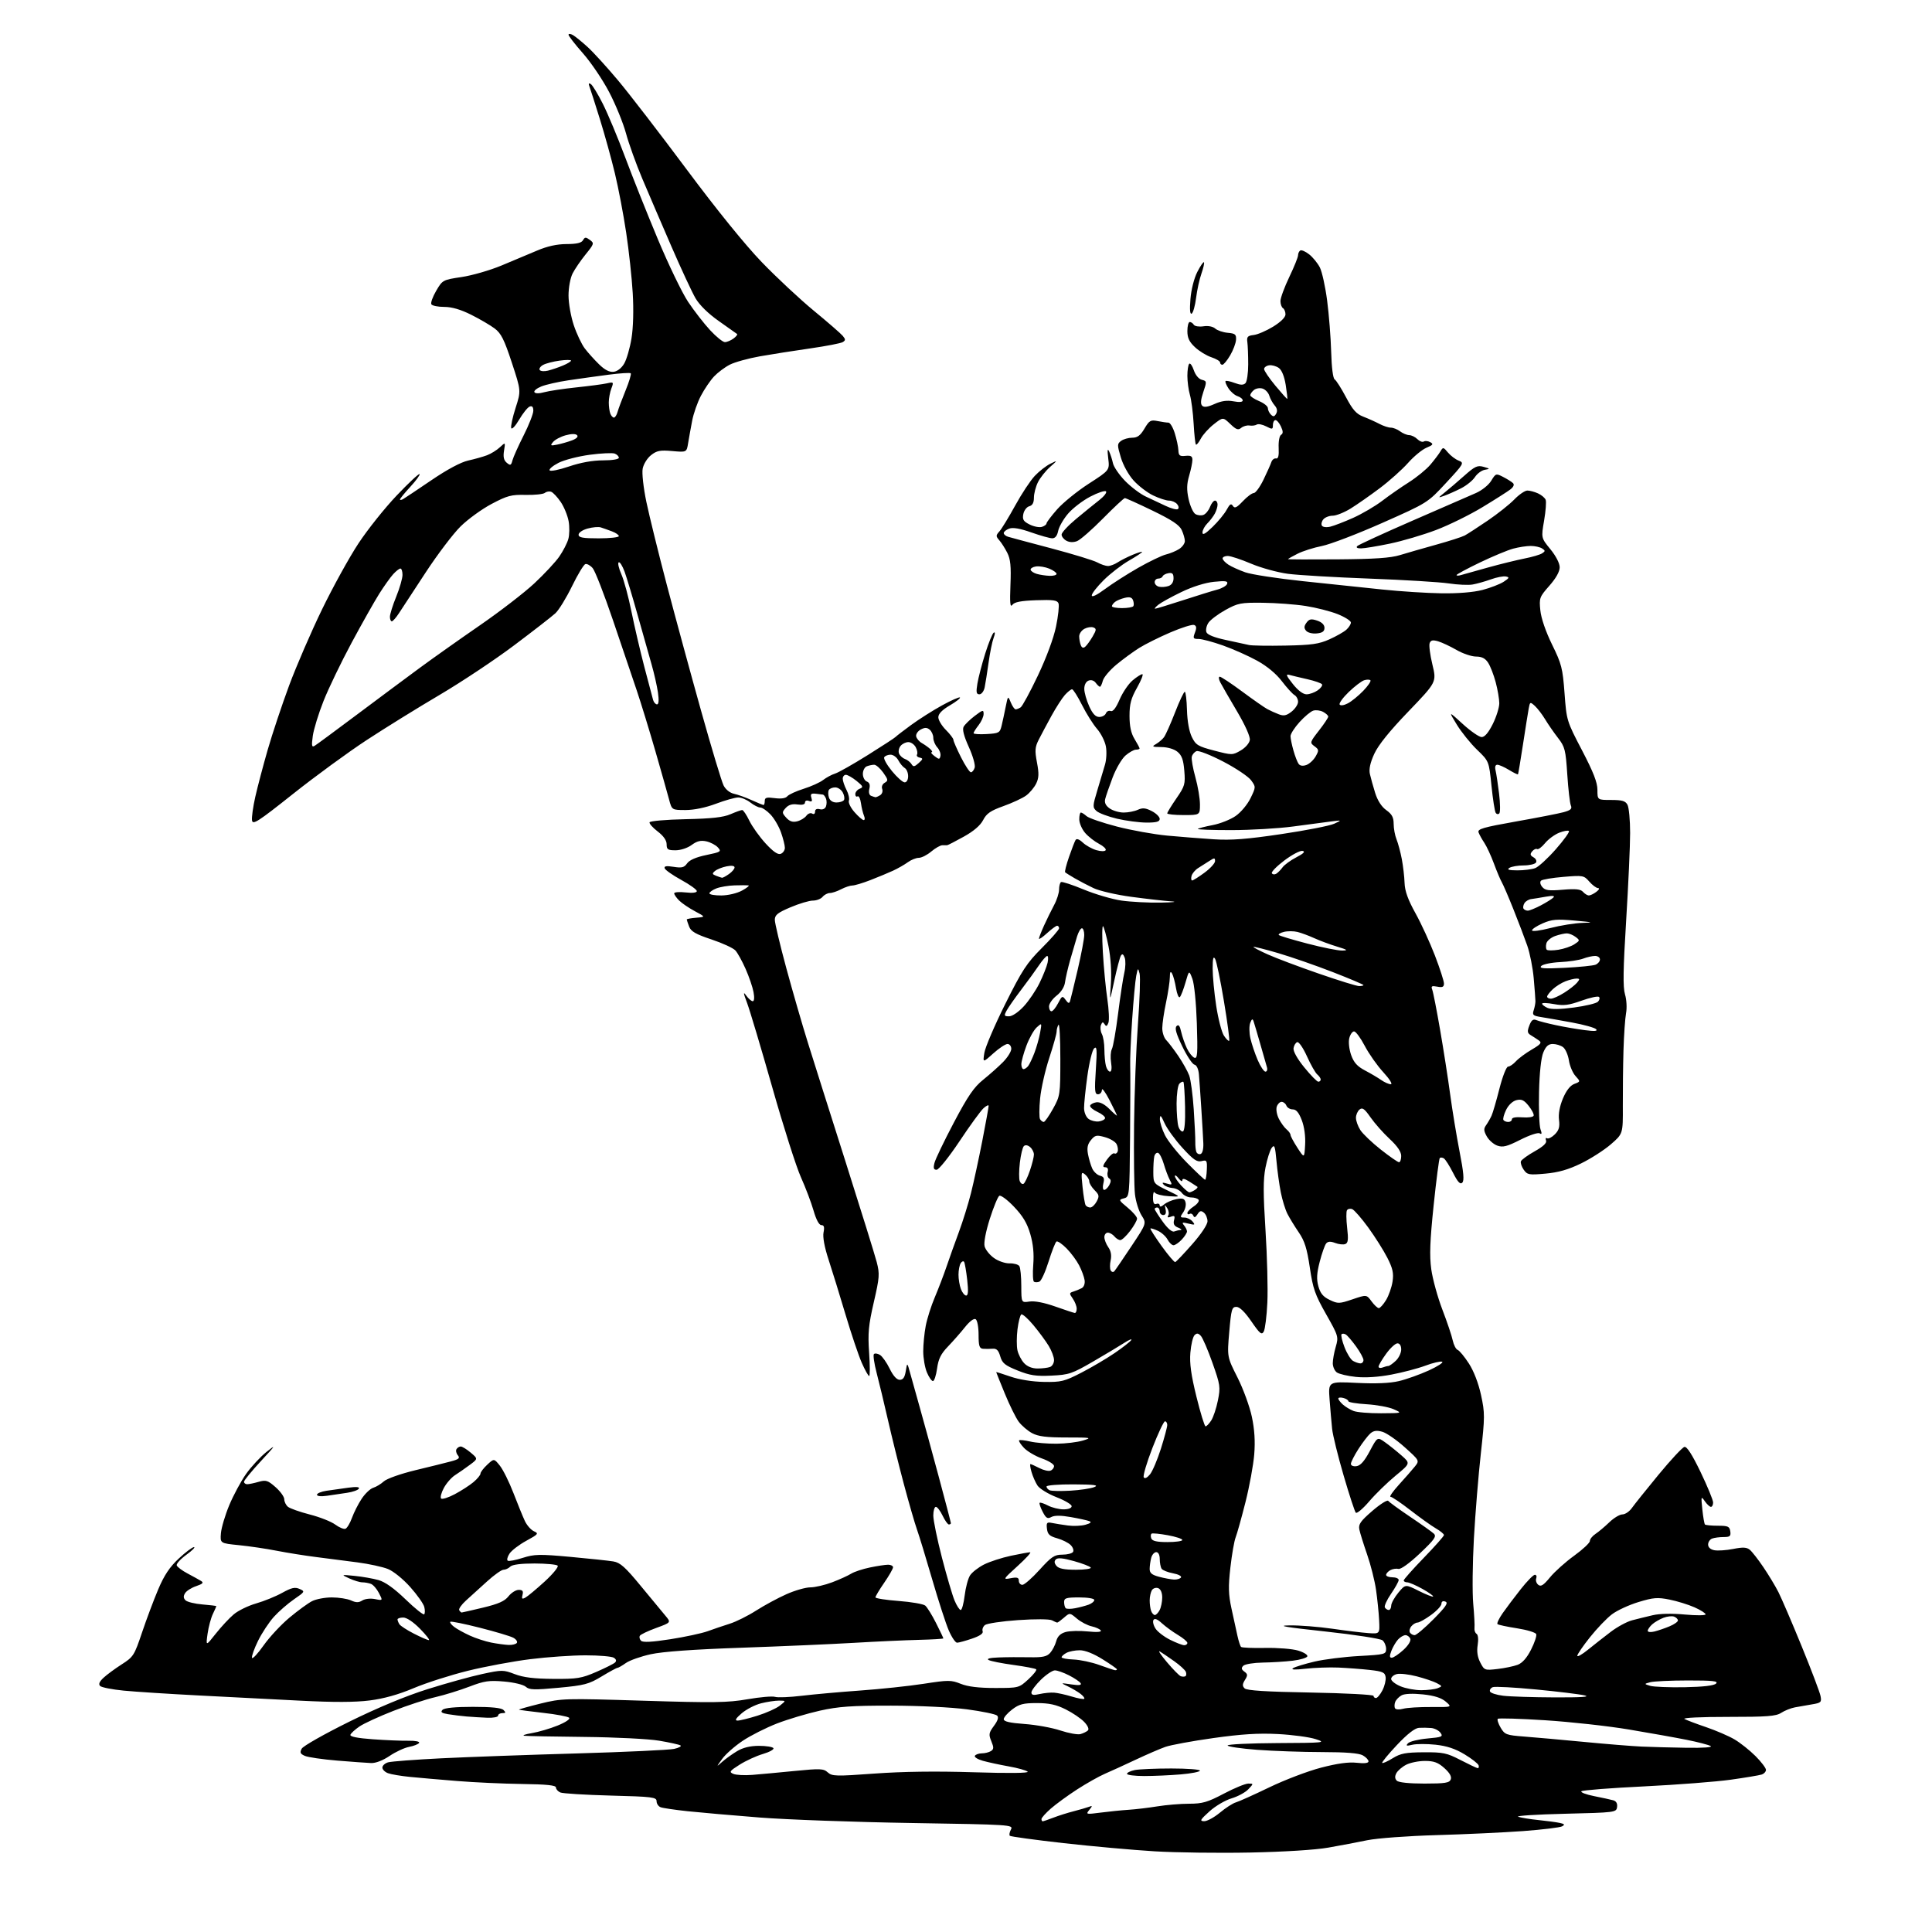 <?xml version="1.0" encoding="UTF-8" standalone="no"?>
<svg 
  version="1.1" 
  xmlns="http://www.w3.org/2000/svg" 
  xmlns:xlink="http://www.w3.org/1999/xlink" 
  xmlns:svg="http://www.w3.org/2000/svg"
  xmlns:rdf="http://www.w3.org/1999/02/22-rdf-syntax-ns#"
  xmlns:cc="http://creativecommons.org/ns#"
  xmlns:dc="http://purl.org/dc/elements/1.1/"
  viewBox="0 0 768 768"
  width="768"
  height="768"
>
<style>svg {background-color: white; }</style>"
<path stroke="none" fill="black" fill-rule="evenodd" d="M497.00,736.41C484.62,736.66 467.52,736.44 459.00,735.93C450.48,735.42 434.16,733.95 422.75,732.67C411.33,731.38 401.73,730.07 401.42,729.75C401.10,729.43 401.30,728.31 401.87,727.25C402.87,725.37 401.95,725.31 362.18,724.67C339.79,724.31 312.70,723.33 301.98,722.49C291.27,721.65 278.38,720.52 273.35,719.99C268.32,719.45 263.48,718.74 262.60,718.40C261.72,718.06 261.00,716.99 261.00,716.02C261.00,714.40 259.37,714.20 242.75,713.77C232.71,713.50 223.71,712.95 222.75,712.54C221.79,712.12 221.00,711.24 221.00,710.57C221.00,709.67 217.35,709.30 207.48,709.16C200.05,709.06 188.46,708.53 181.73,707.98C175.00,707.44 166.57,706.70 163.00,706.35C159.43,706.00 155.49,705.34 154.25,704.88C153.01,704.42 152.00,703.42 152.00,702.64C152.00,701.87 153.01,700.93 154.25,700.56C155.49,700.19 165.05,699.47 175.50,698.95C185.95,698.44 210.25,697.56 229.50,697.01C248.75,696.45 266.07,695.64 267.99,695.21C269.92,694.78 271.04,694.15 270.49,693.82C269.95,693.49 266.12,692.64 262.00,691.95C257.88,691.25 244.60,690.58 232.50,690.46C220.40,690.34 209.60,690.13 208.50,690.00C207.40,689.87 208.69,689.40 211.38,688.95C214.06,688.50 218.70,687.14 221.69,685.92C224.87,684.63 226.75,683.35 226.23,682.83C225.74,682.34 221.10,681.46 215.92,680.89C210.74,680.31 206.40,679.73 206.28,679.61C206.15,679.49 209.98,678.41 214.78,677.22C223.28,675.12 224.31,675.09 255.75,676.06C283.69,676.93 289.20,676.85 297.07,675.49C302.06,674.62 307.02,674.19 308.09,674.53C309.16,674.87 313.96,674.67 318.76,674.09C323.57,673.51 334.02,672.58 342.00,672.01C349.98,671.44 361.29,670.24 367.13,669.34C377.02,667.81 378.06,667.81 381.90,669.34C384.74,670.48 389.03,671.00 395.53,671.00C404.95,671.00 405.06,670.97 408.76,667.58C410.81,665.70 412.23,663.90 411.91,663.58C411.59,663.26 407.54,662.48 402.92,661.85C398.29,661.22 393.82,660.34 393.00,659.88C392.04,659.36 393.48,658.99 397.00,658.86C400.02,658.74 405.48,658.71 409.13,658.78C414.43,658.89 416.10,658.54 417.44,657.07C418.36,656.05 419.45,653.95 419.86,652.41C420.38,650.48 421.53,649.35 423.56,648.76C425.18,648.30 429.13,648.19 432.35,648.52C436.07,648.90 437.97,648.76 437.58,648.14C437.25,647.60 435.62,646.86 433.96,646.49C432.31,646.13 429.67,644.75 428.11,643.44C425.26,641.04 425.26,641.04 422.98,643.02C421.72,644.11 420.51,645.00 420.28,645.00C420.05,645.00 419.11,644.60 418.18,644.10C417.21,643.59 411.50,643.55 404.70,644.02C398.21,644.47 392.28,645.36 391.51,645.99C390.74,646.63 390.35,647.74 390.62,648.46C390.95,649.32 389.49,650.33 386.38,651.38C383.78,652.27 381.10,653.00 380.45,653.00C379.79,653.00 378.30,650.80 377.14,648.10C375.98,645.41 373.03,636.30 370.57,627.85C368.12,619.41 365.39,610.48 364.51,608.00C363.63,605.52 361.29,597.42 359.31,590.00C357.33,582.58 354.48,571.10 352.98,564.50C351.47,557.90 349.45,549.45 348.47,545.73C347.50,542.01 347.02,538.65 347.40,538.27C347.78,537.88 348.86,538.03 349.80,538.60C350.73,539.17 352.47,541.63 353.66,544.07C355.05,546.92 356.47,548.50 357.66,548.50C358.99,548.50 359.66,547.53 360.06,545.00C360.62,541.50 360.62,541.50 361.85,546.00C362.53,548.48 364.23,554.55 365.63,559.50C367.03,564.45 370.39,576.71 373.09,586.74C375.79,596.78 378.00,605.22 378.00,605.49C378.00,605.77 377.63,606.00 377.19,606.00C376.74,606.00 375.62,604.42 374.70,602.50C373.78,600.58 372.58,599.00 372.02,599.00C371.46,599.00 371.00,600.55 371.00,602.45C371.00,604.34 372.55,611.88 374.44,619.20C376.34,626.51 378.59,634.19 379.46,636.25C380.32,638.31 381.42,640.00 381.90,640.00C382.38,640.00 383.08,637.41 383.47,634.25C383.85,631.09 384.81,627.49 385.60,626.26C386.38,625.03 388.87,623.09 391.12,621.94C393.37,620.79 398.20,619.22 401.86,618.44C405.51,617.67 408.95,617.04 409.50,617.06C410.05,617.07 407.80,619.53 404.50,622.53C398.66,627.83 398.59,627.97 401.75,627.37C404.34,626.88 405.00,627.08 405.00,628.38C405.00,629.27 405.64,630.00 406.42,630.00C407.19,630.00 410.28,627.30 413.26,624.00C417.98,618.79 419.16,618.00 422.29,618.00C424.26,618.00 426.19,617.51 426.56,616.90C426.93,616.30 426.50,615.07 425.60,614.17C424.69,613.27 422.28,612.06 420.23,611.49C417.22,610.65 416.44,609.92 416.18,607.69C415.90,605.27 416.15,604.99 418.18,605.40C419.46,605.66 422.31,606.12 424.52,606.41C426.73,606.71 429.88,606.57 431.52,606.10C433.57,605.51 434.03,605.07 433.00,604.67C432.18,604.35 428.87,603.63 425.65,603.06C421.74,602.37 419.19,602.36 417.94,603.03C416.38,603.87 415.80,603.51 414.46,600.92C413.58,599.21 413.04,597.62 413.28,597.39C413.51,597.16 415.01,597.64 416.60,598.48C418.20,599.31 420.96,599.99 422.75,599.99C424.69,600.00 426.00,599.50 426.00,598.74C426.00,598.05 423.28,596.44 419.96,595.15C416.64,593.86 413.25,591.78 412.42,590.53C411.60,589.27 410.53,586.84 410.04,585.12C409.54,583.41 409.36,582.00 409.62,582.00C409.88,582.00 411.47,582.71 413.14,583.57C414.81,584.44 416.81,584.90 417.59,584.60C418.37,584.31 419.00,583.48 419.00,582.77C419.00,582.05 416.84,580.70 414.20,579.77C411.57,578.83 408.34,576.93 407.03,575.54C405.73,574.15 404.86,572.81 405.11,572.56C405.35,572.31 407.34,572.52 409.53,573.03C411.71,573.54 416.43,573.93 420.00,573.90C423.57,573.87 428.30,573.30 430.50,572.63C434.22,571.50 433.76,571.42 424.00,571.42C415.96,571.42 412.74,571.02 410.27,569.70C408.49,568.74 406.09,566.69 404.93,565.12C403.78,563.56 401.29,558.52 399.42,553.94C397.54,549.35 396.00,545.52 396.00,545.43C396.00,545.34 398.59,546.15 401.75,547.24C405.22,548.43 410.47,549.26 415.00,549.33C421.85,549.45 423.13,549.13 429.86,545.66C433.91,543.57 439.87,540.06 443.11,537.85C446.34,535.64 449.30,533.32 449.69,532.70C450.08,532.07 448.84,532.56 446.95,533.79C445.05,535.02 439.45,538.38 434.50,541.25C426.18,546.08 424.93,546.50 417.99,546.83C411.83,547.13 409.40,546.76 404.51,544.79C399.49,542.77 398.40,541.89 397.62,539.18C396.93,536.78 396.17,536.01 394.60,536.14C393.45,536.23 391.71,536.24 390.75,536.16C389.32,536.03 389.00,535.01 389.00,530.56C389.00,527.51 388.49,524.80 387.84,524.40C387.14,523.97 385.44,525.24 383.59,527.57C381.89,529.71 378.85,533.16 376.84,535.25C374.01,538.19 373.02,540.19 372.50,544.03C372.12,546.76 371.38,549.00 370.86,549.00C370.33,549.00 369.25,547.44 368.45,545.53C367.65,543.62 367.00,539.86 367.00,537.17C367.00,534.48 367.44,529.93 367.99,527.07C368.53,524.21 370.15,519.09 371.60,515.69C373.04,512.28 375.14,506.80 376.26,503.50C377.38,500.20 379.59,494.01 381.17,489.75C382.75,485.49 384.92,478.51 385.99,474.25C387.06,469.99 389.08,460.65 390.48,453.50C391.87,446.35 393.01,440.09 393.00,439.60C393.00,439.10 392.08,439.52 390.97,440.53C389.85,441.54 385.54,447.46 381.40,453.69C377.23,459.94 373.17,465.00 372.32,465.00C371.15,465.00 370.94,464.36 371.47,462.27C371.84,460.77 375.31,453.56 379.17,446.24C384.75,435.67 387.15,432.17 390.82,429.22C393.37,427.17 396.93,424.01 398.73,422.18C400.53,420.35 402.00,417.99 402.00,416.93C402.00,415.87 401.33,415.00 400.50,415.00C399.68,415.00 397.13,416.69 394.84,418.75C390.67,422.50 390.67,422.50 391.30,418.50C391.65,416.30 395.38,407.57 399.60,399.11C406.29,385.69 408.15,382.84 414.14,376.86C417.91,373.10 421.00,369.56 421.00,369.01C421.00,368.45 420.65,368.00 420.22,368.00C419.80,368.00 418.00,369.32 416.22,370.94C414.45,372.56 413.00,373.55 413.00,373.13C413.00,372.72 413.91,370.38 415.01,367.94C416.12,365.50 417.92,361.84 419.01,359.80C420.11,357.77 421.00,354.98 421.00,353.61C421.00,352.24 421.35,350.90 421.77,350.64C422.19,350.38 426.25,351.71 430.79,353.59C435.34,355.47 442.08,357.45 445.78,357.99C449.47,358.52 456.55,358.89 461.50,358.80C466.52,358.71 468.29,358.49 465.50,358.30C462.75,358.11 455.64,357.30 449.69,356.50C443.75,355.70 437.00,354.14 434.69,353.04C432.39,351.95 429.00,350.17 427.16,349.10C425.33,348.03 423.64,346.97 423.41,346.74C423.18,346.51 423.87,343.77 424.95,340.65C426.03,337.52 427.20,334.49 427.56,333.91C427.97,333.24 429.04,333.62 430.45,334.95C431.67,336.10 434.10,337.45 435.83,337.95C437.64,338.47 439.20,338.48 439.52,337.97C439.82,337.48 438.64,336.35 436.91,335.45C435.17,334.55 432.69,332.62 431.41,331.16C430.12,329.70 429.05,327.26 429.03,325.75C429.01,324.24 429.30,323.00 429.67,323.00C430.04,323.00 431.05,323.64 431.92,324.42C432.79,325.21 438.23,327.07 444.00,328.57C449.77,330.06 458.77,331.68 464.00,332.17C469.23,332.65 477.55,333.31 482.50,333.63C489.46,334.08 495.57,333.61 509.38,331.56C519.21,330.10 528.66,328.25 530.38,327.44C533.50,325.99 533.50,325.99 529.00,326.56C526.52,326.88 519.77,327.77 514.00,328.55C508.23,329.32 497.24,329.97 489.58,329.98C481.93,329.99 475.89,329.78 476.16,329.51C476.43,329.24 479.08,328.55 482.05,327.99C485.01,327.43 489.12,325.80 491.18,324.37C493.27,322.93 495.89,319.79 497.10,317.30C499.25,312.86 499.25,312.81 497.32,310.16C496.26,308.70 491.28,305.36 486.27,302.75C481.26,300.14 476.47,298.26 475.64,298.59C474.80,298.91 473.95,299.92 473.75,300.84C473.55,301.75 474.19,305.42 475.19,309.00C476.19,312.57 477.00,317.41 477.00,319.75C477.00,324.00 477.00,324.00 470.50,324.00C466.93,324.00 464.00,323.70 464.00,323.32C464.00,322.95 465.63,320.28 467.63,317.38C471.00,312.49 471.22,311.70 470.78,306.39C470.42,302.01 469.78,300.24 468.04,298.83C466.68,297.73 464.12,296.99 461.64,296.97C458.02,296.94 457.75,296.79 459.50,295.79C460.60,295.16 462.04,293.94 462.69,293.07C463.34,292.21 465.32,287.79 467.08,283.25C468.84,278.71 470.59,275.00 470.97,275.00C471.34,275.00 471.73,278.24 471.84,282.21C471.96,286.66 472.70,290.77 473.77,292.96C475.33,296.16 476.20,296.68 482.69,298.38C489.76,300.22 489.94,300.22 493.19,298.33C495.07,297.23 496.64,295.43 496.82,294.16C497.02,292.81 495.00,288.29 491.70,282.71C488.70,277.65 485.73,272.49 485.09,271.25C484.43,269.98 484.34,269.00 484.88,269.00C485.40,269.00 489.40,271.65 493.76,274.88C498.13,278.12 502.64,281.27 503.78,281.88C504.93,282.50 506.99,283.43 508.36,283.95C510.33,284.70 511.41,284.47 513.43,282.88C514.84,281.76 516.00,280.01 516.00,278.98C516.00,277.94 515.36,276.74 514.58,276.30C513.80,275.86 511.54,273.38 509.56,270.79C507.31,267.83 503.65,264.80 499.74,262.64C496.31,260.75 490.21,258.03 486.19,256.60C482.17,255.17 477.79,254.00 476.47,254.00C474.29,254.00 474.15,253.74 475.01,251.46C475.73,249.59 475.64,248.80 474.67,248.43C473.95,248.15 469.73,249.47 465.30,251.37C460.87,253.27 455.28,256.05 452.87,257.55C450.47,259.06 446.36,262.07 443.74,264.24C441.13,266.42 438.72,269.28 438.39,270.60C438.05,271.92 437.54,273.00 437.25,273.00C436.96,273.00 436.21,272.30 435.58,271.45C434.90,270.51 433.76,270.15 432.72,270.55C431.68,270.95 431.01,272.26 431.02,273.86C431.03,275.31 431.91,278.41 432.97,280.75C434.34,283.77 435.50,285.00 436.98,285.00C438.13,285.00 439.31,284.35 439.61,283.56C439.92,282.77 440.77,282.36 441.52,282.65C442.41,282.99 443.62,281.43 445.07,278.06C446.28,275.25 448.59,271.84 450.21,270.48C451.83,269.11 453.57,268.00 454.09,268.00C454.60,268.00 453.66,270.40 452.01,273.33C449.60,277.60 449.00,279.84 449.00,284.58C449.01,288.73 449.60,291.48 451.00,293.77C452.10,295.57 453.00,297.26 453.00,297.52C453.00,297.79 452.35,298.00 451.56,298.00C450.76,298.00 448.90,299.04 447.42,300.31C445.94,301.59 443.63,305.52 442.29,309.06C440.94,312.60 439.61,316.46 439.33,317.63C438.97,319.10 439.53,320.26 441.13,321.38C442.40,322.27 444.90,323.00 446.68,323.00C448.45,323.00 450.99,322.51 452.31,321.90C454.20,321.04 455.40,321.16 457.86,322.43C459.59,323.32 461.00,324.71 461.00,325.53C461.00,326.64 459.72,327.00 455.75,326.99C452.86,326.98 447.59,326.28 444.04,325.45C440.48,324.61 436.81,323.23 435.88,322.39C434.29,320.95 434.31,320.45 436.20,314.18C437.30,310.50 438.68,305.91 439.25,303.96C439.83,302.01 439.99,298.74 439.60,296.69C439.22,294.64 437.63,291.50 436.08,289.73C434.53,287.95 431.85,283.69 430.12,280.25C428.39,276.81 426.61,274.00 426.16,274.00C425.71,274.00 424.44,275.01 423.32,276.25C422.21,277.49 419.82,281.20 418.00,284.50C416.19,287.80 413.91,292.07 412.93,294.00C411.41,296.99 411.31,298.32 412.21,303.08C413.05,307.49 412.98,309.25 411.89,311.49C411.12,313.05 409.34,315.18 407.93,316.22C406.52,317.27 402.47,319.15 398.93,320.42C393.77,322.26 392.17,323.36 390.81,325.99C389.70,328.14 387.05,330.41 383.06,332.62C379.72,334.47 376.77,335.99 376.50,335.99C376.22,336.00 375.36,336.00 374.58,336.00C373.79,336.00 371.82,337.13 370.18,338.50C368.55,339.88 366.32,341.00 365.24,341.00C364.16,341.00 362.20,341.79 360.88,342.75C359.57,343.71 356.93,345.22 355.00,346.11C353.07,347.00 349.02,348.68 345.98,349.86C342.95,351.04 339.73,352.00 338.84,352.00C337.96,352.00 335.94,352.67 334.36,353.49C332.79,354.32 330.77,354.99 329.87,354.99C328.98,355.00 327.68,355.68 327.00,356.50C326.32,357.33 324.57,358.00 323.13,358.00C321.68,358.00 317.69,359.19 314.25,360.65C309.12,362.82 308.00,363.72 308.00,365.64C308.00,366.93 310.04,375.52 312.54,384.74C315.04,393.96 318.91,407.35 321.15,414.50C323.38,421.65 330.15,443.02 336.18,462.00C342.21,480.98 347.76,498.82 348.50,501.66C349.73,506.40 349.64,507.72 347.35,517.66C345.24,526.82 344.95,529.93 345.49,537.75C345.84,542.84 345.84,547.00 345.51,547.00C345.17,547.00 343.85,544.64 342.57,541.75C341.30,538.86 338.38,530.20 336.09,522.50C333.80,514.80 330.76,504.97 329.35,500.66C327.74,495.74 327.00,491.75 327.37,489.91C327.80,487.77 327.57,487.00 326.50,487.00C325.60,487.00 324.44,484.84 323.41,481.25C322.50,478.09 320.24,472.12 318.39,468.00C316.53,463.88 311.40,447.78 306.99,432.23C302.57,416.69 298.07,401.61 296.99,398.73C295.46,394.66 295.38,394.00 296.63,395.75C297.52,396.99 298.69,398.00 299.23,398.00C299.83,398.00 299.95,396.56 299.54,394.37C299.17,392.38 297.75,388.23 296.39,385.16C295.03,382.08 293.21,378.78 292.34,377.83C291.48,376.87 287.19,374.90 282.82,373.44C276.56,371.36 274.67,370.27 273.94,368.33C273.42,366.98 273.00,365.70 273.00,365.50C273.00,365.29 274.69,364.98 276.75,364.81C280.50,364.50 280.50,364.50 276.21,362.21C273.85,360.95 271.04,359.04 269.96,357.96C268.88,356.88 268.00,355.61 268.00,355.12C268.00,354.64 270.02,354.47 272.50,354.75C275.27,355.07 277.00,354.86 277.00,354.22C277.00,353.65 274.22,351.65 270.82,349.79C267.41,347.92 264.45,345.84 264.22,345.17C263.93,344.28 264.88,344.12 267.78,344.58C271.05,345.10 271.98,344.86 273.15,343.19C274.08,341.87 276.71,340.73 280.76,339.89C286.57,338.69 286.86,338.50 285.37,336.86C284.50,335.90 282.44,334.82 280.78,334.45C278.55,333.96 277.04,334.34 274.93,335.90C273.29,337.10 270.57,338.00 268.54,338.00C265.48,338.00 265.00,337.68 265.00,335.62C265.00,334.07 263.76,332.29 261.45,330.53C259.49,329.04 258.04,327.39 258.21,326.88C258.38,326.36 264.82,325.80 272.51,325.64C282.84,325.42 287.51,324.91 290.37,323.67C292.50,322.75 294.60,322.00 295.03,322.00C295.47,322.00 296.75,323.91 297.88,326.25C299.02,328.59 301.92,332.65 304.33,335.27C307.37,338.58 309.23,339.85 310.36,339.41C311.26,339.07 312.00,337.99 312.00,337.02C312.00,336.05 311.31,333.29 310.46,330.89C309.61,328.49 307.73,325.28 306.27,323.76C304.82,322.24 302.99,321.00 302.22,321.00C301.45,321.00 299.67,320.10 298.27,319.00C296.87,317.90 294.72,317.00 293.48,317.00C292.25,317.00 288.25,318.12 284.60,319.50C280.49,321.05 275.88,322.00 272.52,322.00C267.08,322.00 267.08,322.00 265.95,317.75C265.33,315.41 262.88,306.75 260.50,298.50C258.11,290.25 254.80,279.45 253.13,274.50C251.46,269.55 247.22,257.03 243.71,246.68C240.20,236.33 236.56,226.97 235.62,225.87C234.68,224.77 233.36,224.03 232.70,224.23C232.04,224.42 229.64,228.39 227.38,233.04C225.11,237.69 222.14,242.53 220.78,243.78C219.42,245.04 212.05,250.76 204.40,256.51C196.76,262.26 183.41,271.13 174.76,276.23C166.10,281.33 153.05,289.41 145.76,294.19C138.46,298.97 125.30,308.59 116.50,315.58C102.54,326.67 100.46,328.01 100.18,326.11C100.00,324.92 100.59,320.69 101.49,316.72C102.39,312.75 104.61,304.32 106.43,298.00C108.25,291.68 112.08,280.20 114.93,272.50C117.79,264.80 123.67,251.19 128.01,242.26C132.35,233.32 138.86,221.52 142.49,216.02C146.12,210.51 152.95,201.95 157.68,196.98C162.41,192.01 166.51,188.17 166.79,188.45C167.06,188.73 165.43,190.98 163.15,193.46C160.87,195.93 159.00,198.22 159.00,198.54C159.00,198.86 159.56,198.79 160.25,198.39C160.94,198.00 166.00,194.61 171.50,190.88C177.78,186.61 183.22,183.71 186.12,183.07C188.66,182.51 192.03,181.56 193.62,180.96C195.20,180.36 197.49,178.94 198.71,177.80C200.92,175.73 200.92,175.73 200.36,179.16C199.96,181.64 200.26,182.97 201.45,183.96C202.89,185.16 203.18,185.03 203.71,182.99C204.05,181.70 206.05,177.24 208.16,173.07C210.27,168.91 211.99,164.50 212.00,163.28C212.00,161.75 211.55,161.24 210.54,161.62C209.74,161.93 207.86,164.27 206.37,166.82C204.87,169.37 203.46,170.87 203.22,170.16C202.98,169.45 203.77,165.83 204.97,162.10C207.14,155.34 207.14,155.34 203.45,144.13C200.43,134.95 199.20,132.50 196.63,130.57C194.91,129.28 190.70,126.82 187.28,125.11C183.10,123.02 179.59,122.00 176.59,122.00C174.13,122.00 171.83,121.54 171.48,120.97C171.13,120.40 171.99,117.99 173.39,115.60C175.90,111.31 176.04,111.24 183.47,110.13C187.61,109.52 194.71,107.47 199.25,105.59C203.79,103.71 210.20,101.02 213.50,99.61C217.55,97.88 221.36,97.04 225.20,97.02C229.23,97.01 231.15,96.56 231.75,95.49C232.47,94.20 232.86,94.18 234.47,95.36C236.27,96.67 236.20,96.92 232.80,101.12C230.85,103.53 228.52,106.94 227.62,108.70C226.70,110.52 226.00,114.31 226.00,117.48C226.00,120.55 226.94,125.86 228.09,129.28C229.23,132.70 231.20,136.85 232.45,138.50C233.70,140.15 236.24,142.98 238.10,144.79C240.41,147.06 242.24,148.00 243.94,147.79C245.43,147.62 247.09,146.32 248.14,144.50C249.10,142.85 250.40,138.35 251.03,134.50C251.73,130.21 251.92,123.24 251.52,116.50C251.17,110.45 250.00,99.65 248.92,92.50C247.85,85.35 245.84,74.78 244.45,69.00C243.07,63.22 240.35,53.42 238.42,47.21C236.49,41.00 234.62,35.19 234.28,34.29C233.86,33.20 234.05,32.91 234.85,33.41C235.51,33.82 237.68,37.38 239.66,41.32C241.65,45.27 245.63,54.80 248.51,62.50C251.38,70.20 257.21,84.83 261.47,95.00C265.72,105.17 271.15,116.42 273.54,120.00C275.93,123.58 279.86,128.64 282.28,131.25C284.70,133.86 287.34,136.00 288.15,136.00C288.96,136.00 290.49,135.36 291.56,134.58C292.62,133.80 293.27,132.99 293.00,132.77C292.72,132.55 289.47,130.25 285.77,127.65C281.58,124.71 278.08,121.29 276.49,118.58C275.09,116.18 270.75,106.86 266.85,97.86C262.94,88.86 257.75,76.78 255.31,71.00C252.87,65.22 249.96,57.12 248.84,53.00C247.72,48.88 244.71,41.50 242.15,36.62C239.60,31.74 234.92,24.81 231.75,21.22C228.59,17.64 226.00,14.30 226.00,13.82C226.00,13.33 226.79,13.39 227.75,13.94C228.71,14.50 231.36,16.65 233.63,18.73C235.90,20.80 241.34,26.77 245.72,32.00C250.11,37.23 262.37,53.14 272.97,67.37C284.97,83.48 296.26,97.41 302.87,104.26C308.72,110.32 318.03,119.01 323.57,123.57C329.11,128.13 334.26,132.61 335.01,133.51C336.16,134.90 336.16,135.28 335.01,135.99C334.26,136.46 328.44,137.58 322.07,138.50C315.71,139.41 306.71,140.82 302.09,141.64C297.46,142.46 292.06,143.96 290.09,144.97C288.11,145.99 285.30,148.10 283.83,149.66C282.37,151.22 280.03,154.65 278.65,157.28C277.26,159.90 275.68,164.40 275.14,167.28C274.59,170.15 273.87,174.14 273.54,176.15C272.95,179.81 272.95,179.81 267.22,179.30C262.40,178.87 261.07,179.13 258.79,180.94C257.28,182.13 255.81,184.52 255.47,186.31C255.13,188.12 255.77,193.88 256.94,199.51C258.09,205.01 261.74,219.85 265.07,232.50C268.40,245.15 274.52,267.65 278.68,282.50C282.83,297.35 286.87,310.73 287.64,312.24C288.46,313.85 290.16,315.20 291.77,315.54C293.27,315.86 296.42,316.99 298.78,318.06C301.13,319.13 303.27,320.00 303.53,320.00C303.79,320.00 304.00,319.27 304.00,318.37C304.00,317.04 304.75,316.84 307.96,317.27C310.52,317.61 312.29,317.35 312.97,316.53C313.55,315.84 316.48,314.49 319.48,313.55C322.49,312.60 325.97,311.03 327.22,310.05C328.48,309.08 330.62,307.92 331.99,307.50C333.35,307.07 339.20,303.75 344.99,300.13C350.77,296.51 355.73,293.28 356.00,292.95C356.27,292.63 359.06,290.49 362.18,288.20C365.31,285.91 370.84,282.40 374.48,280.40C378.12,278.40 381.32,276.99 381.59,277.26C381.87,277.53 380.05,278.96 377.55,280.42C374.51,282.20 373.00,283.76 373.00,285.12C373.00,286.24 374.35,288.50 376.00,290.15C377.65,291.80 379.00,293.58 379.00,294.11C379.00,294.63 380.36,297.74 382.01,301.03C383.67,304.31 385.44,307.00 385.95,307.00C386.45,307.00 387.13,306.18 387.45,305.17C387.77,304.15 386.73,300.48 385.11,296.92C383.16,292.62 382.48,289.97 383.05,288.91C383.52,288.03 385.50,286.09 387.45,284.60C390.67,282.15 391.00,282.07 391.00,283.81C391.00,284.87 390.10,286.87 389.00,288.27C387.90,289.67 387.00,291.11 387.00,291.46C387.00,291.81 389.35,291.97 392.22,291.80C397.09,291.52 397.48,291.30 398.15,288.50C398.55,286.85 399.28,283.48 399.77,281.00C400.68,276.50 400.68,276.50 401.81,279.25C402.44,280.76 403.30,281.99 403.73,281.98C404.15,281.98 405.05,281.62 405.72,281.19C406.39,280.77 409.47,275.09 412.57,268.57C415.96,261.43 418.84,253.67 419.79,249.06C420.66,244.85 421.10,240.71 420.78,239.86C420.29,238.59 418.64,238.36 411.86,238.60C405.78,238.82 403.24,239.32 402.42,240.45C401.56,241.62 401.38,239.72 401.67,232.50C401.97,225.09 401.69,222.29 400.41,219.75C399.50,217.96 398.07,215.71 397.22,214.75C395.84,213.18 395.85,212.82 397.27,211.25C398.15,210.29 400.96,205.67 403.53,201.00C406.09,196.32 409.61,191.00 411.35,189.16C413.08,187.33 415.85,185.17 417.50,184.36C420.50,182.89 420.50,182.89 417.34,185.69C415.61,187.24 413.47,189.94 412.59,191.70C411.72,193.46 411.00,196.22 411.00,197.83C411.00,199.85 410.42,200.92 409.14,201.25C408.12,201.52 407.06,202.92 406.78,204.37C406.37,206.53 406.81,207.26 409.32,208.51C410.99,209.34 413.17,209.76 414.18,209.44C415.18,209.13 416.00,208.51 416.00,208.07C416.00,207.64 417.91,205.11 420.24,202.46C422.58,199.81 428.23,195.23 432.80,192.28C441.11,186.92 441.11,186.92 440.54,182.21C440.14,178.86 440.25,178.08 440.92,179.50C441.43,180.60 442.11,182.69 442.42,184.15C442.73,185.61 444.90,188.77 447.24,191.18C449.59,193.58 453.30,196.38 455.50,197.40C457.70,198.43 461.25,200.09 463.39,201.11C465.52,202.12 467.68,202.70 468.18,202.39C468.70,202.07 468.59,201.21 467.93,200.41C467.28,199.63 465.83,199.00 464.69,199.00C463.56,199.00 460.72,198.07 458.38,196.94C456.04,195.81 452.55,193.14 450.62,191.00C448.61,188.78 446.44,184.85 445.54,181.81C444.07,176.88 444.08,176.41 445.67,175.25C446.61,174.56 448.60,174.00 450.09,174.00C452.15,174.00 453.32,173.12 454.94,170.38C456.85,167.15 457.40,166.83 460.16,167.38C461.86,167.72 463.80,168.00 464.47,168.00C465.14,168.00 466.28,169.91 467.00,172.25C467.73,174.59 468.37,177.62 468.43,179.00C468.51,181.11 468.96,181.45 471.26,181.21C473.38,180.99 474.00,181.35 474.00,182.80C474.00,183.84 473.42,186.67 472.71,189.09C471.73,192.44 471.68,194.68 472.49,198.41C473.09,201.12 474.28,203.77 475.15,204.32C476.02,204.87 477.47,205.03 478.38,204.68C479.29,204.34 480.46,202.91 480.99,201.53C481.52,200.14 482.41,199.00 482.98,199.00C483.54,199.00 484.00,199.70 484.00,200.57C484.00,201.43 483.52,203.04 482.92,204.14C482.33,205.25 480.98,207.02 479.92,208.08C478.87,209.13 478.00,210.75 478.00,211.68C478.00,212.87 479.16,212.23 482.04,209.43C484.27,207.27 486.79,204.20 487.64,202.60C488.86,200.35 489.40,200.02 490.09,201.10C490.79,202.21 491.61,201.82 494.04,199.25C495.72,197.46 497.68,196.00 498.39,196.00C499.09,196.00 500.82,193.64 502.23,190.75C503.63,187.86 505.04,184.71 505.36,183.74C505.68,182.77 506.52,182.10 507.22,182.24C508.13,182.43 508.44,181.21 508.29,178.03C508.17,175.52 508.58,173.26 509.23,172.86C510.10,172.32 510.10,171.51 509.21,169.57C508.57,168.16 507.58,167.00 507.02,167.00C506.46,167.00 506.00,167.87 506.00,168.94C506.00,170.72 505.78,170.77 503.32,169.49C501.85,168.73 500.16,168.41 499.57,168.78C498.98,169.15 497.69,169.32 496.69,169.15C495.70,168.99 494.22,169.41 493.40,170.08C492.20,171.08 491.40,170.80 489.05,168.54C486.16,165.78 486.16,165.78 482.51,168.64C480.50,170.21 478.18,172.78 477.36,174.34C476.53,175.91 475.65,176.98 475.40,176.73C475.14,176.48 474.73,172.72 474.49,168.39C474.24,164.05 473.58,158.93 473.02,157.01C472.46,155.09 472.00,151.67 472.00,149.42C472.00,147.17 472.33,145.01 472.73,144.61C473.12,144.21 473.95,145.36 474.56,147.17C475.20,149.09 476.52,150.67 477.74,150.97C479.74,151.48 479.76,151.66 478.33,155.87C477.30,158.91 477.16,160.56 477.89,161.29C478.62,162.02 480.11,161.80 482.80,160.59C485.51,159.37 487.76,159.05 490.33,159.53C492.65,159.97 494.00,159.84 494.00,159.18C494.00,158.60 493.09,157.85 491.97,157.49C490.86,157.14 489.22,155.74 488.34,154.39C487.45,153.04 486.93,151.73 487.18,151.49C487.43,151.24 489.06,151.57 490.80,152.23C493.11,153.10 494.27,153.13 495.08,152.32C495.68,151.72 496.18,148.36 496.18,144.86C496.18,141.36 496.03,137.38 495.84,136.00C495.55,133.89 495.95,133.45 498.36,133.17C499.93,132.99 503.42,131.49 506.11,129.84C509.12,127.98 511.00,126.12 511.00,124.97C511.00,123.95 510.55,122.84 510.00,122.50C509.45,122.16 509.00,120.88 509.00,119.66C509.00,118.44 510.58,114.16 512.50,110.14C514.43,106.12 516.00,102.23 516.00,101.48C516.00,100.73 516.40,99.87 516.88,99.57C517.37,99.27 518.95,99.96 520.40,101.10C521.85,102.24 523.76,104.57 524.64,106.27C525.52,107.97 526.83,113.89 527.55,119.43C528.28,124.97 529.00,134.15 529.16,139.82C529.33,146.05 529.88,150.42 530.56,150.82C531.17,151.20 533.19,154.38 535.05,157.89C537.72,162.94 539.17,164.57 541.96,165.64C543.91,166.39 546.77,167.68 548.33,168.50C549.89,169.33 551.94,170.00 552.89,170.00C553.84,170.00 555.49,170.66 556.56,171.47C557.63,172.28 559.26,172.95 560.18,172.97C561.10,172.99 562.56,173.70 563.42,174.56C564.28,175.42 565.43,175.85 565.98,175.51C566.53,175.17 567.70,175.29 568.58,175.79C569.90,176.52 569.63,176.91 567.05,177.98C565.32,178.70 562.02,181.42 559.71,184.03C557.39,186.64 552.35,191.15 548.50,194.05C544.65,196.94 539.43,200.59 536.89,202.16C534.35,203.72 531.15,205.00 529.76,205.00C528.38,205.00 526.70,205.66 526.04,206.46C525.37,207.26 525.12,208.38 525.48,208.96C525.84,209.55 527.30,209.73 528.81,209.36C530.29,209.01 534.40,207.42 537.94,205.84C541.47,204.25 546.65,201.22 549.44,199.09C552.22,196.96 557.01,193.63 560.08,191.69C563.14,189.75 566.97,186.62 568.58,184.74C570.18,182.85 571.99,180.47 572.58,179.45C573.62,177.67 573.75,177.69 575.58,179.88C576.64,181.15 578.55,182.60 579.84,183.10C582.11,183.99 581.95,184.27 574.84,191.95C567.50,199.88 567.50,199.88 549.50,207.86C539.60,212.25 528.80,216.38 525.50,217.04C522.20,217.69 517.81,219.09 515.75,220.14C513.69,221.18 512.00,222.14 512.00,222.27C512.00,222.40 520.89,222.43 531.75,222.35C546.37,222.24 552.80,221.81 556.50,220.66C559.25,219.82 565.73,217.95 570.89,216.52C576.06,215.09 581.17,213.44 582.25,212.87C583.33,212.29 587.42,209.64 591.35,206.97C595.28,204.30 600.05,200.52 601.95,198.56C603.84,196.60 606.18,195.00 607.15,195.00C608.12,195.00 610.03,195.51 611.40,196.14C612.77,196.76 614.13,197.91 614.43,198.69C614.73,199.46 614.45,203.19 613.80,206.97C612.62,213.83 612.62,213.83 616.31,218.33C618.52,221.04 620.00,223.91 620.00,225.51C620.00,227.23 618.52,229.87 615.89,232.85C611.97,237.29 611.81,237.73 612.31,242.64C612.63,245.79 614.44,251.05 616.97,256.22C620.75,263.91 621.19,265.62 621.93,275.58C622.73,286.40 622.79,286.62 628.87,298.25C633.40,306.93 635.00,311.03 635.00,313.99C635.00,318.00 635.00,318.00 640.46,318.00C644.84,318.00 646.14,318.38 646.96,319.93C647.53,321.00 648.00,326.03 648.00,331.12C648.00,336.21 647.29,351.88 646.42,365.94C645.22,385.37 645.11,392.40 645.96,395.26C646.59,397.37 646.78,400.66 646.38,402.76C646.00,404.82 645.54,411.45 645.36,417.50C645.18,423.55 645.07,433.50 645.10,439.61C645.16,450.71 645.16,450.71 640.33,454.89C637.67,457.19 632.35,460.60 628.50,462.48C623.46,464.93 619.51,466.07 614.37,466.53C607.77,467.13 607.12,467.01 605.69,464.97C604.85,463.76 604.35,462.26 604.59,461.63C604.83,461.00 607.30,459.21 610.08,457.65C613.51,455.72 614.96,454.34 614.58,453.35C614.27,452.55 614.45,452.16 614.97,452.48C615.50,452.81 616.89,452.11 618.06,450.94C619.70,449.30 620.09,447.96 619.73,445.15C619.43,442.81 619.99,439.77 621.29,436.66C622.62,433.50 624.18,431.50 625.81,430.88C628.29,429.94 628.29,429.94 626.28,427.72C625.17,426.50 623.99,423.70 623.66,421.50C623.32,419.31 622.27,416.94 621.33,416.25C620.39,415.56 618.56,415.00 617.26,415.00C615.52,415.00 614.52,415.89 613.49,418.37C612.61,420.49 611.97,426.36 611.79,434.12C611.63,440.93 611.89,447.57 612.36,448.88C612.99,450.62 612.90,451.05 612.03,450.52C611.37,450.11 607.93,451.26 604.37,453.07C599.08,455.75 597.41,456.18 595.23,455.41C593.76,454.90 591.87,453.25 591.03,451.75C589.78,449.52 589.73,448.69 590.76,447.26C591.45,446.29 592.42,444.60 592.92,443.50C593.42,442.40 594.83,437.56 596.05,432.75C597.31,427.84 598.81,424.00 599.49,424.00C600.15,424.00 601.55,423.05 602.59,421.90C603.64,420.74 606.47,418.64 608.88,417.23C612.54,415.08 613.00,414.48 611.71,413.58C610.87,412.99 609.43,412.05 608.51,411.50C607.14,410.67 607.04,410.00 607.94,407.65C608.77,405.49 609.45,404.97 610.76,405.52C611.72,405.92 615.20,406.82 618.50,407.52C621.80,408.23 626.98,409.12 630.00,409.50C633.95,410.01 635.21,409.90 634.47,409.12C633.90,408.52 629.62,407.33 624.97,406.47C620.31,405.61 614.80,404.64 612.73,404.32C609.42,403.80 609.04,403.47 609.66,401.62C610.05,400.45 610.36,398.82 610.36,398.00C610.35,397.18 610.05,393.09 609.68,388.93C609.32,384.77 608.16,378.92 607.12,375.93C606.08,372.94 603.61,366.45 601.63,361.50C599.66,356.55 597.57,351.70 597.00,350.73C596.43,349.75 595.00,346.38 593.84,343.23C592.67,340.08 590.95,336.38 590.02,335.00C589.09,333.62 588.07,331.78 587.75,330.90C587.26,329.54 589.53,328.88 602.60,326.56C611.09,325.06 619.63,323.39 621.59,322.85C624.40,322.07 625.01,321.50 624.44,320.18C624.04,319.26 623.40,313.71 623.02,307.85C622.38,298.08 622.07,296.87 619.34,293.35C617.70,291.23 615.39,287.90 614.21,285.93C613.03,283.97 611.19,281.58 610.13,280.61C608.26,278.92 608.17,278.96 607.68,281.68C607.39,283.23 606.37,289.68 605.40,296.00C604.43,302.32 603.54,307.64 603.43,307.80C603.32,307.97 601.71,307.19 599.86,306.06C598.01,304.93 595.93,304.01 595.23,304.00C594.42,304.00 594.16,304.81 594.51,306.25C594.81,307.49 595.44,311.65 595.91,315.50C596.38,319.35 596.42,322.88 596.00,323.34C595.57,323.80 594.92,323.68 594.55,323.08C594.17,322.47 593.42,317.62 592.88,312.29C591.89,302.59 591.89,302.59 587.17,298.05C584.57,295.55 580.94,291.04 579.10,288.04C575.76,282.58 575.76,282.58 581.46,287.79C584.60,290.66 587.98,293.00 588.99,293.00C590.20,293.00 591.70,291.23 593.41,287.80C594.83,284.95 595.99,281.23 595.99,279.55C595.98,277.87 595.34,274.11 594.56,271.19C593.78,268.27 592.43,264.78 591.55,263.44C590.41,261.69 589.04,261.00 586.73,260.99C584.95,260.98 581.48,259.80 579.00,258.37C576.52,256.94 573.24,255.40 571.70,254.94C569.56,254.31 568.76,254.47 568.31,255.65C567.98,256.49 568.47,260.32 569.40,264.16C571.09,271.14 571.09,271.14 559.89,282.80C552.40,290.58 547.89,296.17 546.30,299.65C544.68,303.19 544.12,305.75 544.55,307.67C544.90,309.23 545.85,312.63 546.66,315.24C547.61,318.25 549.21,320.73 551.08,322.05C553.32,323.65 554.00,324.92 554.00,327.50C554.00,329.35 554.52,332.14 555.15,333.68C555.77,335.23 556.72,338.75 557.24,341.50C557.76,344.25 558.26,348.52 558.34,351.00C558.45,354.21 559.69,357.65 562.66,363.00C564.95,367.12 568.43,374.71 570.41,379.85C572.38,384.99 574.00,389.99 574.00,390.96C574.00,392.33 573.41,392.61 571.34,392.21C569.11,391.79 568.78,391.99 569.35,393.46C569.72,394.42 571.12,401.58 572.46,409.36C573.81,417.14 575.61,428.68 576.46,435.00C577.31,441.32 579.00,451.56 580.20,457.75C581.83,466.06 582.11,469.29 581.28,470.12C580.45,470.95 579.49,469.92 577.60,466.19C576.19,463.41 574.55,460.84 573.95,460.47C573.36,460.10 572.63,460.04 572.33,460.34C572.04,460.63 570.94,469.11 569.89,479.19C568.42,493.32 568.21,499.11 568.95,504.55C569.49,508.43 571.47,515.63 573.35,520.55C575.24,525.47 577.10,530.99 577.48,532.82C577.87,534.64 578.76,536.36 579.46,536.62C580.16,536.89 582.16,539.31 583.90,542.00C585.85,545.01 587.71,549.84 588.73,554.54C590.28,561.69 590.28,563.17 588.65,577.84C587.69,586.45 586.46,601.60 585.90,611.50C585.35,621.40 585.23,633.10 585.63,637.50C586.03,641.90 586.26,646.25 586.13,647.16C586.01,648.08 586.38,649.11 586.95,649.47C587.57,649.85 587.76,651.68 587.40,653.91C586.99,656.48 587.32,658.72 588.44,660.88C590.04,663.98 590.21,664.04 595.29,663.45C598.16,663.12 601.76,662.36 603.31,661.78C605.16,661.07 606.97,659.03 608.62,655.75C610.01,653.03 610.93,650.26 610.67,649.59C610.42,648.93 606.98,647.89 603.02,647.27C599.06,646.66 595.58,645.91 595.27,645.60C594.96,645.29 595.89,643.34 597.33,641.27C598.78,639.20 602.00,634.91 604.50,631.75C606.99,628.59 609.52,626.00 610.12,626.00C610.72,626.00 610.97,626.64 610.67,627.43C610.37,628.21 610.72,629.36 611.47,629.97C612.52,630.84 613.55,630.19 616.16,627.01C618.00,624.77 622.31,620.90 625.75,618.42C629.19,615.93 632.00,613.30 632.00,612.56C632.00,611.83 633.01,610.56 634.25,609.74C635.49,608.92 637.96,606.84 639.74,605.12C641.52,603.40 643.86,602.00 644.94,602.00C646.02,602.00 647.72,600.85 648.70,599.45C649.69,598.05 654.46,592.09 659.31,586.20C664.16,580.32 668.78,575.35 669.58,575.17C670.57,574.95 672.64,578.18 676.01,585.17C678.74,590.85 680.98,596.29 680.99,597.25C680.99,598.21 680.60,599.00 680.12,599.00C679.64,599.00 678.54,597.99 677.69,596.75C676.21,594.62 676.16,594.80 676.70,600.00C677.02,603.02 677.49,605.73 677.74,606.00C677.99,606.27 680.29,606.50 682.85,606.50C686.91,606.50 687.54,606.78 687.82,608.75C688.09,610.65 687.68,611.00 685.15,611.00C683.51,611.00 681.45,611.27 680.58,611.61C679.71,611.94 679.00,613.01 679.00,613.99C679.00,615.09 679.95,615.95 681.49,616.24C682.85,616.50 686.22,616.27 688.98,615.73C692.85,614.96 694.35,615.04 695.60,616.08C696.48,616.82 698.90,619.91 700.96,622.96C703.03,626.01 705.73,630.48 706.96,632.91C708.19,635.34 712.35,645.01 716.19,654.41C720.03,663.81 723.41,672.71 723.69,674.19C724.17,676.65 723.89,676.92 720.35,677.50C718.23,677.85 715.16,678.39 713.51,678.70C711.87,679.01 709.42,679.99 708.05,680.88C705.99,682.23 702.44,682.50 686.84,682.49C676.24,682.48 668.75,682.84 669.59,683.31C670.42,683.77 674.28,685.24 678.19,686.56C682.09,687.89 687.17,690.08 689.46,691.42C691.76,692.77 695.52,695.75 697.82,698.05C700.12,700.35 702.00,702.83 702.00,703.55C702.00,704.27 701.21,705.12 700.24,705.42C699.27,705.73 693.76,706.65 687.99,707.46C682.22,708.27 666.70,709.47 653.50,710.12C640.30,710.76 629.11,711.63 628.64,712.05C628.17,712.47 630.42,713.34 633.64,713.98C636.86,714.61 640.31,715.37 641.31,715.65C642.48,715.99 643.01,716.93 642.81,718.34C642.51,720.46 642.08,720.51 622.00,721.00C610.73,721.27 602.40,721.81 603.50,722.19C604.60,722.57 608.20,723.16 611.50,723.49C614.80,723.83 618.62,724.34 619.99,724.63C621.95,725.05 622.16,725.33 620.96,726.00C620.13,726.46 613.17,727.31 605.48,727.88C597.79,728.44 582.28,729.17 571.01,729.49C559.54,729.82 547.44,730.72 543.51,731.52C539.66,732.32 532.67,733.64 528.00,734.46C522.92,735.36 510.46,736.14 497.00,736.41zM414.48,724.00C414.74,724.00 416.66,723.35 418.73,722.55C420.80,721.75 424.44,720.60 426.81,720.00C429.18,719.39 431.88,718.60 432.81,718.26C434.34,717.69 434.35,717.81 433.00,719.48C431.56,721.25 431.74,721.29 437.50,720.54C440.80,720.11 445.80,719.60 448.62,719.42C451.44,719.24 456.61,718.62 460.12,718.05C463.63,717.48 469.29,717.01 472.70,717.01C478.00,717.00 480.02,716.42 486.50,713.00C490.68,710.80 495.05,709.00 496.22,709.00C498.35,709.00 498.35,709.00 496.22,711.27C495.04,712.52 492.04,714.14 489.55,714.88C487.05,715.61 483.10,717.95 480.76,720.07C477.09,723.39 476.80,723.92 478.66,723.96C479.84,723.98 482.66,722.45 484.93,720.56C487.19,718.67 490.05,716.83 491.27,716.48C492.50,716.13 498.49,713.43 504.59,710.49C510.69,707.54 519.94,704.02 525.15,702.67C531.64,700.98 536.10,700.37 539.31,700.73C542.36,701.08 544.00,700.88 544.00,700.17C544.00,699.56 542.99,698.49 541.75,697.79C540.22,696.91 535.04,696.49 525.50,696.48C517.80,696.47 506.21,696.06 499.75,695.58C493.29,695.09 488.00,694.31 488.00,693.85C488.00,693.38 496.89,692.96 507.75,692.90C526.59,692.81 527.29,692.73 523.00,691.33C520.52,690.52 513.77,689.61 508.00,689.31C500.23,688.91 493.55,689.33 482.31,690.91C473.96,692.08 465.39,693.66 463.26,694.41C461.13,695.16 455.82,697.45 451.45,699.51C447.08,701.57 441.56,704.09 439.19,705.11C436.82,706.14 431.86,708.94 428.16,711.33C424.46,713.72 419.77,717.15 417.72,718.94C415.67,720.74 414.00,722.61 414.00,723.10C414.00,723.60 414.22,724.00 414.48,724.00zM566.23,709.00C574.46,709.00 576.17,708.73 576.70,707.34C577.12,706.23 576.28,704.75 574.15,702.84C571.65,700.60 570.00,700.00 566.43,700.00C563.94,700.00 560.59,700.68 558.98,701.51C557.37,702.34 555.62,703.85 555.08,704.86C554.40,706.12 554.46,707.06 555.25,707.85C555.96,708.56 560.14,709.00 566.23,709.00zM299.00,705.55C302.02,705.31 309.61,704.61 315.85,703.99C326.07,702.98 327.38,703.03 329.06,704.56C330.77,706.10 332.31,706.14 347.67,705.02C358.75,704.21 372.06,704.03 386.96,704.50C401.08,704.94 409.13,704.86 408.50,704.26C407.95,703.75 404.57,702.80 401.00,702.17C397.43,701.53 392.80,700.53 390.72,699.95C388.65,699.37 387.21,698.47 387.53,697.95C387.85,697.43 389.10,696.99 390.31,696.98C391.51,696.98 393.13,696.57 393.91,696.08C395.08,695.34 395.10,694.67 394.07,692.17C392.96,689.49 393.07,688.82 395.10,686.07C396.66,683.97 397.06,682.66 396.37,681.97C395.81,681.41 390.43,680.29 384.42,679.49C378.16,678.66 365.29,678.03 354.24,678.02C338.51,678.00 333.31,678.37 325.90,680.02C320.90,681.14 313.26,683.42 308.92,685.09C304.58,686.77 298.43,689.87 295.26,691.98C292.09,694.10 288.42,697.33 287.09,699.17C284.68,702.50 284.68,702.50 287.09,700.35C288.42,699.18 291.07,697.26 293.00,696.11C295.35,694.70 298.20,694.01 301.69,694.00C304.55,694.00 307.14,694.41 307.45,694.92C307.76,695.43 305.88,696.47 303.26,697.24C300.64,698.01 296.48,699.92 294.02,701.48C290.02,704.01 289.75,704.40 291.52,705.15C292.61,705.61 295.98,705.79 299.00,705.55zM454.85,706.00C451.08,706.00 448.00,705.61 448.00,705.12C448.00,704.64 449.41,703.97 451.12,703.62C452.84,703.28 459.37,703.00 465.62,703.00C471.88,703.00 477.00,703.38 477.00,703.85C477.00,704.32 473.56,705.00 469.35,705.35C465.14,705.71 458.62,706.00 454.85,706.00zM587.33,702.85C587.79,702.93 587.99,702.44 587.77,701.75C587.54,701.06 585.03,699.09 582.17,697.37C578.50,695.15 575.12,694.03 570.66,693.55C567.18,693.18 563.02,693.19 561.42,693.57C559.05,694.13 558.73,694.01 559.72,692.96C560.39,692.25 563.84,691.40 567.39,691.08C573.23,690.56 573.73,690.34 572.62,688.82C571.94,687.89 570.28,687.03 568.94,686.91C567.60,686.79 565.40,686.76 564.05,686.84C562.43,686.95 559.45,689.27 555.30,693.67C551.84,697.34 549.21,700.54 549.45,700.79C549.70,701.03 551.57,700.19 553.63,698.92C556.73,697.00 558.79,696.61 565.93,696.56C573.62,696.51 575.12,696.82 580.50,699.60C583.80,701.31 586.88,702.77 587.33,702.85zM147.50,700.84C145.85,700.78 139.78,700.33 134.00,699.86C128.22,699.38 122.47,698.54 121.21,698.00C119.35,697.19 119.11,696.65 119.94,695.12C120.49,694.08 128.95,689.29 138.72,684.46C150.24,678.78 161.27,674.20 170.04,671.44C177.48,669.10 187.25,666.40 191.73,665.44C199.55,663.76 200.08,663.76 204.64,665.50C208.08,666.81 212.30,667.33 219.94,667.38C229.41,667.45 231.17,667.16 237.00,664.63C240.57,663.08 243.95,661.39 244.49,660.87C245.14,660.24 244.97,659.59 243.99,658.97C243.17,658.45 238.15,658.02 232.84,658.02C227.53,658.01 217.63,658.69 210.84,659.54C204.05,660.38 192.88,662.46 186.00,664.16C179.12,665.86 169.42,668.96 164.43,671.07C158.33,673.64 152.58,675.24 146.93,675.96C141.11,676.70 132.62,676.72 119.50,676.05C109.05,675.51 90.83,674.57 79.00,673.97C67.17,673.36 53.75,672.50 49.17,672.05C44.58,671.60 40.37,670.77 39.80,670.20C39.09,669.49 39.50,668.48 41.13,666.96C42.43,665.74 45.69,663.34 48.37,661.62C53.02,658.65 53.39,658.06 56.44,649.00C58.20,643.77 61.09,636.05 62.88,631.83C65.26,626.20 67.42,622.95 71.02,619.58C73.71,617.06 76.45,615.00 77.11,615.00C77.76,615.00 76.40,616.37 74.08,618.05C71.77,619.73 70.04,621.63 70.25,622.26C70.46,622.89 72.41,624.35 74.57,625.49C76.73,626.64 79.15,627.97 79.94,628.46C81.05,629.15 80.60,629.62 78.01,630.50C76.15,631.12 74.16,632.38 73.59,633.29C72.84,634.47 72.89,635.29 73.74,636.14C74.39,636.79 77.42,637.54 80.46,637.79C83.51,638.04 86.00,638.35 86.00,638.47C86.00,638.59 85.37,640.00 84.61,641.60C83.84,643.19 82.90,646.73 82.51,649.46C81.82,654.41 81.82,654.41 85.77,649.41C87.94,646.66 91.16,643.20 92.93,641.72C94.69,640.23 98.69,638.29 101.82,637.39C104.94,636.50 109.59,634.61 112.15,633.19C115.88,631.12 117.26,630.81 119.09,631.63C121.31,632.62 121.25,632.73 116.88,635.74C114.41,637.44 110.79,640.59 108.85,642.74C106.91,644.90 104.08,649.19 102.56,652.29C101.05,655.38 99.97,658.41 100.17,659.01C100.37,659.61 102.45,657.39 104.79,654.07C107.13,650.75 111.76,645.78 115.08,643.02C118.40,640.25 122.41,637.32 124.01,636.50C125.60,635.67 129.15,635.00 131.90,635.00C134.65,635.00 138.09,635.54 139.53,636.19C141.54,637.11 142.58,637.12 144.03,636.21C145.11,635.54 147.26,635.30 149.06,635.66C152.20,636.29 152.20,636.29 150.64,633.27C149.78,631.60 148.35,629.96 147.46,629.62C146.56,629.28 145.02,629.00 144.03,629.00C143.04,629.00 140.72,628.30 138.86,627.45C135.50,625.90 135.50,625.90 141.00,626.44C144.03,626.74 148.28,627.49 150.45,628.10C153.09,628.84 156.68,631.40 161.21,635.77C164.94,639.38 168.28,642.05 168.62,641.71C168.96,641.37 168.98,640.06 168.66,638.79C168.35,637.53 165.83,633.96 163.07,630.87C160.23,627.68 156.38,624.57 154.21,623.70C152.10,622.85 146.68,621.68 142.18,621.08C137.68,620.49 130.29,619.53 125.75,618.96C121.21,618.39 114.12,617.26 110.00,616.45C105.88,615.64 99.12,614.64 95.00,614.23C87.50,613.48 87.50,613.48 87.82,609.49C88.00,607.30 89.49,602.28 91.13,598.34C92.77,594.41 95.77,588.83 97.80,585.94C99.84,583.06 103.53,579.08 106.00,577.10C109.89,574.00 109.58,574.49 103.75,580.77C100.04,584.77 97.00,588.48 97.00,589.02C97.00,589.56 97.57,590.00 98.26,590.00C98.95,590.00 100.99,589.58 102.79,589.06C105.70,588.23 106.46,588.46 109.53,591.16C111.44,592.84 113.00,595.01 113.00,595.98C113.00,596.96 113.66,598.30 114.46,598.97C115.26,599.63 119.17,601.02 123.14,602.04C127.12,603.06 131.66,604.85 133.25,606.03C134.84,607.20 136.67,607.96 137.32,607.71C137.97,607.46 139.14,605.51 139.91,603.38C140.68,601.24 142.41,597.83 143.77,595.78C145.12,593.74 147.19,591.77 148.36,591.42C149.54,591.06 151.44,589.91 152.59,588.86C153.77,587.79 159.23,585.86 165.09,584.44C170.82,583.07 177.22,581.47 179.32,580.91C182.43,580.07 182.93,579.62 181.99,578.48C181.35,577.72 181.12,576.62 181.47,576.04C181.83,575.47 182.59,575.00 183.16,575.00C183.74,575.00 185.52,576.10 187.11,577.44C190.02,579.89 190.02,579.89 186.76,582.31C184.97,583.64 182.33,585.48 180.90,586.39C179.47,587.29 177.46,589.59 176.44,591.48C175.42,593.37 174.93,595.26 175.35,595.68C175.76,596.10 178.21,595.33 180.77,593.97C183.33,592.61 186.69,590.45 188.22,589.16C189.75,587.87 191.00,586.35 191.00,585.78C191.00,585.20 192.21,583.61 193.69,582.24C196.38,579.74 196.38,579.74 198.70,582.62C199.97,584.20 202.40,589.10 204.10,593.50C205.79,597.90 207.84,602.90 208.64,604.62C209.45,606.34 211.07,608.17 212.25,608.70C214.23,609.58 213.99,609.88 209.22,612.48C206.37,614.03 203.36,616.33 202.53,617.60C201.70,618.86 201.39,620.13 201.85,620.41C202.31,620.69 204.99,620.18 207.82,619.27C212.41,617.81 214.47,617.76 226.73,618.88C234.31,619.57 242.00,620.39 243.83,620.70C246.54,621.15 248.58,622.97 254.67,630.38C258.80,635.39 263.22,640.73 264.48,642.23C266.79,644.97 266.79,644.97 260.87,647.13C257.61,648.32 254.68,649.71 254.36,650.23C254.04,650.75 254.25,651.65 254.82,652.22C255.55,652.95 259.08,652.77 266.46,651.62C272.29,650.71 278.95,649.28 281.28,648.44C283.60,647.59 287.56,646.25 290.07,645.46C292.59,644.67 297.31,642.32 300.57,640.23C303.83,638.15 309.26,635.21 312.63,633.72C315.99,632.22 320.27,631.00 322.13,631.00C323.98,631.00 327.89,630.09 330.82,628.98C333.74,627.87 337.12,626.34 338.32,625.58C339.52,624.82 342.88,623.70 345.80,623.10C348.71,622.49 351.98,622.00 353.05,622.00C354.12,622.00 355.00,622.46 355.00,623.02C355.00,623.59 353.43,626.34 351.50,629.14C349.57,631.93 348.00,634.56 348.00,634.97C348.00,635.38 352.14,636.03 357.21,636.41C362.28,636.79 367.04,637.62 367.79,638.24C368.55,638.87 370.48,641.98 372.08,645.16C373.69,648.34 375.00,651.10 375.00,651.29C375.00,651.47 370.61,651.74 365.25,651.87C359.89,652.00 348.30,652.53 339.50,653.05C330.70,653.57 310.54,654.45 294.69,655.00C275.64,655.66 263.45,656.54 258.69,657.58C254.74,658.45 250.28,660.02 248.79,661.08C247.30,662.14 245.79,663.00 245.44,663.00C245.09,663.00 242.26,664.54 239.15,666.42C234.08,669.49 232.33,669.95 222.07,670.91C212.37,671.82 210.39,671.76 209.02,670.52C208.11,669.69 204.35,668.78 200.45,668.44C194.44,667.91 192.56,668.18 186.59,670.46C182.79,671.92 176.72,673.79 173.09,674.63C169.47,675.46 161.93,677.93 156.33,680.12C150.74,682.30 144.70,685.08 142.91,686.29C141.12,687.51 139.49,689.00 139.29,689.61C139.05,690.34 142.11,690.95 148.21,691.39C153.32,691.76 159.68,692.02 162.34,691.97C165.13,691.93 166.94,692.29 166.60,692.83C166.28,693.35 164.49,694.06 162.63,694.41C160.76,694.76 157.27,696.38 154.87,698.01C152.20,699.81 149.33,700.92 147.50,700.84zM670.50,694.77C677.09,694.87 680.90,694.59 680.00,694.07C679.17,693.60 674.90,692.49 670.50,691.61C666.10,690.73 655.75,688.88 647.50,687.50C639.25,686.12 624.29,684.47 614.25,683.83C604.22,683.19 595.73,682.93 595.40,683.26C595.07,683.59 595.59,685.18 596.54,686.80C598.16,689.53 598.79,689.77 605.89,690.31C610.07,690.62 620.70,691.58 629.50,692.42C638.30,693.27 648.65,694.11 652.50,694.29C656.35,694.46 664.45,694.68 670.50,694.77zM429.50,689.33C430.60,689.02 431.92,688.38 432.44,687.90C433.01,687.37 432.45,686.04 431.02,684.52C429.72,683.14 426.40,680.88 423.63,679.50C419.83,677.61 417.04,677.00 412.15,677.00C406.76,677.00 405.13,677.42 402.34,679.55C400.50,680.95 399.00,682.69 399.00,683.41C399.00,684.33 401.42,684.89 407.25,685.31C411.79,685.63 418.20,686.79 421.50,687.89C424.80,688.98 428.40,689.63 429.50,689.33zM293.14,683.96C294.05,683.98 297.65,683.10 301.14,682.00C304.64,680.90 308.62,679.11 310.00,678.02C312.50,676.04 312.50,676.04 309.69,676.02C308.15,676.01 304.93,676.49 302.54,677.09C300.15,677.69 296.69,679.48 294.85,681.05C292.51,683.06 291.99,683.93 293.14,683.96zM193.75,682.83C191.41,682.74 187.70,682.51 185.50,682.33C183.30,682.14 179.98,681.73 178.12,681.42C175.52,680.99 175.01,680.59 175.92,679.68C176.68,678.92 180.96,678.50 188.00,678.50C195.39,678.50 199.30,678.90 200.15,679.75C201.15,680.75 201.06,681.00 199.70,681.00C198.76,681.00 198.00,681.45 198.00,682.00C198.00,682.55 196.09,682.92 193.75,682.83zM557.81,679.25C559.29,678.84 564.27,678.53 568.89,678.57C577.27,678.63 577.27,678.63 574.73,676.44C572.96,674.92 570.20,674.04 565.66,673.55C561.66,673.13 558.39,673.26 557.19,673.90C556.11,674.47 554.96,675.67 554.61,676.56C554.27,677.45 554.25,678.59 554.56,679.09C554.87,679.60 556.33,679.67 557.81,679.25zM431.00,675.30C431.27,675.04 430.60,674.15 429.50,673.31C428.40,672.47 426.15,671.15 424.50,670.36C421.50,668.94 421.50,668.94 425.88,669.58C428.99,670.03 430.05,669.90 429.56,669.09C429.18,668.48 427.11,667.08 424.97,665.99C422.83,664.89 420.29,664.00 419.33,664.00C418.37,664.00 415.88,665.67 413.79,667.70C411.71,669.74 410.00,672.03 410.00,672.78C410.00,673.82 410.80,673.98 413.25,673.41C415.04,673.01 417.62,672.75 419.00,672.85C420.38,672.95 423.52,673.64 426.00,674.39C428.48,675.15 430.72,675.55 431.00,675.30zM546.97,675.00C547.51,675.00 548.66,673.62 549.54,671.93C550.41,670.25 550.98,667.88 550.81,666.68C550.54,664.81 549.66,664.41 544.50,663.83C541.20,663.46 535.58,663.04 532.00,662.88C528.42,662.73 522.58,662.94 519.00,663.34C514.69,663.83 513.02,663.76 514.03,663.11C514.87,662.58 518.70,661.41 522.53,660.51C526.36,659.61 534.34,658.61 540.25,658.29C550.52,657.73 551.00,657.60 551.00,655.47C551.00,654.25 550.35,652.71 549.56,652.05C548.76,651.39 538.53,649.81 526.81,648.54C510.95,646.83 507.31,646.21 512.57,646.12C516.46,646.05 524.11,646.65 529.57,647.44C535.03,648.23 541.52,649.01 544.00,649.19C548.50,649.50 548.50,649.50 548.22,644.00C548.07,640.98 547.51,635.55 546.99,631.95C546.47,628.34 544.88,622.04 543.46,617.95C542.04,613.85 540.64,609.38 540.36,608.00C539.94,605.92 540.81,604.68 545.53,600.60C548.65,597.91 551.49,596.12 551.85,596.62C552.21,597.11 556.10,599.95 560.50,602.91C564.90,605.87 569.14,608.89 569.93,609.61C571.14,610.73 570.32,611.91 564.43,617.50C560.28,621.42 556.85,623.90 555.89,623.66C555.01,623.44 553.55,623.68 552.64,624.18C551.74,624.69 551.00,625.53 551.00,626.05C551.00,626.57 552.12,627.00 553.50,627.00C554.88,627.00 556.00,627.48 556.00,628.07C556.00,628.66 554.63,631.14 552.95,633.58C551.27,636.02 550.17,638.46 550.51,639.01C550.84,639.55 551.54,640.00 552.06,640.00C552.58,640.00 553.01,639.21 553.03,638.25C553.04,637.29 554.32,634.98 555.86,633.11C558.67,629.73 558.67,629.73 563.97,632.39C566.89,633.86 569.46,634.87 569.69,634.64C569.92,634.42 568.00,633.05 565.43,631.61C562.85,630.18 560.13,629.00 559.37,629.00C558.62,629.00 558.00,628.66 558.00,628.25C558.00,627.84 561.60,623.78 566.00,619.24C570.40,614.70 574.00,610.63 574.00,610.21C574.00,609.78 572.54,608.58 570.75,607.54C568.96,606.50 564.42,603.25 560.65,600.33C556.88,597.40 553.33,595.00 552.76,595.00C552.19,595.00 553.70,592.83 556.11,590.18C558.53,587.53 561.36,584.29 562.41,582.99C564.31,580.61 564.31,580.61 558.41,575.31C555.16,572.39 551.15,569.62 549.50,569.15C547.29,568.52 546.04,568.69 544.76,569.79C543.81,570.61 541.67,573.40 540.01,575.98C538.36,578.56 537.00,581.23 537.00,581.91C537.00,582.61 537.96,583.00 539.25,582.82C540.82,582.60 542.41,580.79 544.51,576.84C547.52,571.17 547.52,571.17 550.51,573.28C552.15,574.44 555.12,576.81 557.10,578.55C560.69,581.71 560.69,581.71 554.76,586.61C551.50,589.30 546.78,593.89 544.28,596.82C541.78,599.74 539.38,601.77 538.95,601.32C538.53,600.87 536.34,594.20 534.10,586.50C531.85,578.80 529.80,570.48 529.54,568.00C529.28,565.52 528.83,560.27 528.53,556.33C528.00,549.16 528.00,549.16 539.33,549.72C546.88,550.09 552.47,549.86 556.08,549.01C559.06,548.31 564.42,546.39 568.00,544.76C571.58,543.12 573.94,541.57 573.27,541.31C572.59,541.05 569.61,541.75 566.65,542.86C563.69,543.97 557.60,545.57 553.11,546.42C547.95,547.40 542.77,547.74 538.98,547.34C535.68,547.00 532.28,546.19 531.40,545.55C530.53,544.91 529.81,543.29 529.80,541.94C529.79,540.60 530.32,537.65 530.98,535.39C532.14,531.39 532.04,531.06 527.13,522.39C522.75,514.66 521.90,512.24 520.67,503.86C519.54,496.25 518.61,493.29 516.26,489.86C514.62,487.46 512.60,484.15 511.76,482.50C510.92,480.85 509.74,477.02 509.14,474.00C508.54,470.98 507.76,465.36 507.42,461.53C506.88,455.57 506.61,454.81 505.52,456.30C504.82,457.25 503.71,460.78 503.05,464.13C502.12,468.87 502.12,474.42 503.06,489.13C503.72,499.53 504.05,512.44 503.79,517.82C503.54,523.20 502.89,528.37 502.36,529.32C501.54,530.78 500.80,530.17 497.43,525.27C494.85,521.52 492.77,519.50 491.48,519.50C489.70,519.50 489.42,520.48 488.65,529.45C487.79,539.39 487.79,539.39 491.93,547.58C494.20,552.09 496.76,559.09 497.62,563.14C498.70,568.18 499.00,572.90 498.58,578.11C498.25,582.29 496.68,590.84 495.10,597.11C493.52,603.37 491.76,609.66 491.20,611.09C490.63,612.51 489.69,617.91 489.10,623.09C488.23,630.77 488.31,633.78 489.55,639.50C490.39,643.35 491.45,648.21 491.91,650.29C492.37,652.37 493.01,654.35 493.34,654.67C493.66,655.00 497.98,655.18 502.93,655.08C507.88,654.98 513.76,655.45 515.99,656.12C518.23,656.79 519.89,657.82 519.70,658.42C519.50,659.01 516.90,659.79 513.92,660.15C510.94,660.51 505.55,660.85 501.95,660.90C498.35,660.96 494.88,661.52 494.23,662.17C493.35,663.05 493.45,663.61 494.65,664.49C496.01,665.48 496.04,665.96 494.89,667.80C493.84,669.48 493.81,670.21 494.76,671.16C495.61,672.01 503.30,672.50 520.98,672.81C534.74,673.06 546.00,673.65 546.00,674.13C546.00,674.61 546.44,675.00 546.97,675.00zM618.00,674.74C628.68,674.78 632.37,674.53 629.87,673.94C627.87,673.47 619.19,672.41 610.58,671.59C601.97,670.76 594.25,670.35 593.42,670.67C592.59,670.99 592.08,671.75 592.29,672.37C592.49,672.99 594.87,673.77 597.58,674.09C600.28,674.42 609.48,674.71 618.00,674.74zM565.00,671.88C567.48,671.87 570.39,671.51 571.48,671.09C573.39,670.34 573.38,670.27 571.16,669.08C569.89,668.41 566.31,667.19 563.19,666.38C560.08,665.57 556.51,665.16 555.26,665.47C554.02,665.78 553.00,666.66 553.00,667.41C553.00,668.17 554.69,669.49 556.75,670.34C558.81,671.20 562.52,671.89 565.00,671.88zM669.71,670.70C677.06,670.56 681.34,670.06 682.16,669.24C683.15,668.25 680.88,668.00 670.95,668.01C664.10,668.02 657.38,668.33 656.00,668.71C653.50,669.39 653.50,669.39 656.00,670.15C657.38,670.56 663.54,670.81 669.71,670.70zM471.21,666.33C471.59,666.11 471.68,665.33 471.40,664.60C471.12,663.86 469.00,661.92 466.69,660.30C464.39,658.67 461.83,656.94 461.02,656.47C460.21,655.99 461.50,657.92 463.89,660.76C466.28,663.59 468.75,666.10 469.37,666.32C469.99,666.55 470.82,666.55 471.21,666.33zM443.25,663.93C443.66,663.97 444.00,663.81 444.00,663.58C444.00,663.34 441.43,661.54 438.28,659.58C434.68,657.33 431.32,656.00 429.22,656.00C427.37,656.00 425.00,656.47 423.93,657.04C422.87,657.60 422.00,658.39 422.00,658.79C422.00,659.18 424.14,659.58 426.75,659.68C429.36,659.78 433.98,660.76 437.00,661.86C440.02,662.96 442.84,663.89 443.25,663.93zM553.27,658.97C553.95,658.95 556.00,657.58 557.83,655.91C559.79,654.13 560.94,652.28 560.62,651.44C560.31,650.65 559.44,650.00 558.69,650.00C557.93,650.00 556.60,650.79 555.72,651.75C554.85,652.72 553.67,654.74 553.09,656.25C552.31,658.32 552.35,658.99 553.27,658.97zM631.25,655.78C633.59,653.88 637.66,650.69 640.29,648.69C642.92,646.69 646.75,644.62 648.79,644.09C650.83,643.55 654.52,642.65 657.00,642.07C659.78,641.42 664.65,641.32 669.75,641.80C674.29,642.22 678.00,642.19 678.00,641.73C678.00,641.27 676.00,640.00 673.56,638.92C671.11,637.84 666.65,636.46 663.64,635.86C658.90,634.91 657.23,635.04 651.32,636.84C647.55,637.98 642.81,640.17 640.78,641.71C638.74,643.24 634.81,647.34 632.04,650.82C629.27,654.29 627.00,657.61 627.00,658.19C627.00,658.77 628.91,657.68 631.25,655.78zM202.19,653.89C203.67,653.95 205.15,653.57 205.47,653.05C205.79,652.53 205.14,651.61 204.01,651.01C202.88,650.40 196.91,648.62 190.73,647.05C184.55,645.48 179.28,644.41 179.00,644.68C178.73,644.95 179.40,645.85 180.50,646.69C181.60,647.54 184.42,649.10 186.77,650.17C189.12,651.24 192.94,652.49 195.27,652.95C197.60,653.41 200.71,653.83 202.19,653.89zM470.75,654.00C471.44,654.00 472.00,653.59 472.00,653.08C472.00,652.58 470.31,651.15 468.25,649.92C466.19,648.69 463.31,646.59 461.86,645.26C460.09,643.63 458.99,643.21 458.52,643.96C458.14,644.58 458.51,646.13 459.35,647.41C460.18,648.68 462.81,650.69 465.18,651.86C467.56,653.04 470.06,654.00 470.75,654.00zM170.46,651.97C170.99,651.99 169.43,649.98 167.00,647.50C164.31,644.76 161.69,643.00 160.29,643.00C159.03,643.00 158.01,643.34 158.02,643.75C158.02,644.16 158.36,645.02 158.77,645.66C159.17,646.30 161.75,647.97 164.50,649.38C167.25,650.79 169.93,651.96 170.46,651.97zM562.34,650.00C563.01,650.00 566.39,647.14 569.86,643.64C574.73,638.72 575.81,637.14 574.58,636.67C573.58,636.29 573.00,636.60 573.00,637.53C573.00,638.33 571.13,640.34 568.85,641.99C566.57,643.65 564.15,645.00 563.47,645.00C562.80,645.00 561.70,645.66 561.04,646.46C560.37,647.26 560.12,648.38 560.47,648.96C560.83,649.53 561.67,650.00 562.34,650.00zM657.69,648.54C659.18,648.17 661.88,647.24 663.69,646.48C665.51,645.72 667.00,644.68 667.00,644.16C667.00,643.64 666.32,642.95 665.49,642.64C664.66,642.32 662.75,642.52 661.24,643.10C659.74,643.67 657.72,644.85 656.75,645.72C655.79,646.60 655.00,647.74 655.00,648.26C655.00,648.80 656.18,648.92 657.69,648.54zM459.07,642.00C459.54,642.00 460.40,641.13 460.96,640.07C461.53,639.00 462.00,636.74 462.00,635.03C462.00,633.12 461.39,631.70 460.40,631.32C459.52,630.99 458.40,631.34 457.91,632.10C457.43,632.87 457.02,634.70 457.02,636.17C457.01,637.64 457.27,639.55 457.61,640.42C457.94,641.29 458.60,642.00 459.07,642.00zM183.50,641.00C183.70,641.00 187.53,640.13 192.00,639.06C198.13,637.59 200.61,636.49 202.13,634.56C203.24,633.15 205.06,632.00 206.19,632.00C207.73,632.00 208.11,632.48 207.71,633.98C207.30,635.58 207.52,635.79 208.85,635.07C209.76,634.58 213.20,631.71 216.50,628.70C219.80,625.68 222.13,622.83 221.68,622.37C221.23,621.91 217.09,621.52 212.48,621.51C207.09,621.51 203.66,621.95 202.85,622.75C202.16,623.44 200.95,624.00 200.15,624.00C199.36,624.00 196.41,626.09 193.60,628.65C190.80,631.20 187.03,634.61 185.24,636.23C183.45,637.85 182.24,639.58 182.55,640.09C182.86,640.59 183.29,641.00 183.50,641.00zM427.37,639.30C429.09,638.97 431.51,638.33 432.75,637.88C433.99,637.42 435.00,636.59 435.00,636.02C435.00,635.44 432.43,635.00 429.00,635.00C423.85,635.00 423.00,635.26 423.00,636.83C423.00,637.84 423.28,638.94 423.62,639.28C423.96,639.62 425.65,639.63 427.37,639.30zM466.69,627.90C467.90,627.95 469.15,627.57 469.47,627.05C469.79,626.53 468.36,625.79 466.28,625.41C464.20,625.02 462.17,624.21 461.77,623.61C461.36,623.00 461.02,621.26 461.02,619.75C461.01,618.08 460.46,617.00 459.62,617.00C458.86,617.00 457.96,618.01 457.63,619.25C457.30,620.49 457.02,622.47 457.01,623.65C457.00,625.30 457.88,626.04 460.75,626.80C462.81,627.35 465.49,627.84 466.69,627.90zM427.68,624.00C431.22,624.00 433.88,623.61 433.59,623.14C433.29,622.67 430.29,621.50 426.91,620.56C422.65,619.36 420.45,619.15 419.73,619.87C419.00,620.60 419.08,621.39 419.96,622.46C420.88,623.56 423.10,624.00 427.68,624.00zM464.11,613.00C467.35,613.00 470.00,612.63 470.00,612.17C470.00,611.71 467.41,610.86 464.25,610.28C461.09,609.70 458.18,609.41 457.79,609.64C457.41,609.88 457.34,610.72 457.65,611.53C458.06,612.59 459.85,613.00 464.11,613.00zM130.00,594.59C127.61,594.94 126.00,594.77 126.00,594.18C126.00,593.63 127.69,592.92 129.75,592.61C131.81,592.31 135.70,591.76 138.39,591.39C141.70,590.94 143.08,591.07 142.64,591.78C142.28,592.35 140.19,593.09 137.99,593.41C135.80,593.74 132.20,594.26 130.00,594.59zM425.50,592.57C429.35,592.34 433.62,591.70 435.00,591.14C436.93,590.36 435.05,590.11 426.75,590.06C420.84,590.03 416.00,590.41 416.00,590.92C416.00,591.42 416.56,592.09 417.25,592.40C417.94,592.72 421.65,592.79 425.50,592.57zM457.15,586.07C458.15,584.83 460.10,580.23 461.49,575.85C462.87,571.48 464.00,567.24 464.00,566.45C464.00,565.65 463.60,565.00 463.10,565.00C462.61,565.00 460.36,569.77 458.10,575.59C455.84,581.42 454.29,586.67 454.66,587.26C455.07,587.92 456.01,587.47 457.15,586.07zM479.23,566.99C479.63,567.00 480.64,565.96 481.47,564.68C482.31,563.40 483.51,559.82 484.13,556.71C485.20,551.38 485.07,550.52 481.98,541.78C480.18,536.67 478.10,531.84 477.36,531.04C476.33,529.93 475.74,529.86 474.84,530.76C474.20,531.40 473.45,534.53 473.19,537.71C472.84,541.99 473.47,546.56 475.61,555.24C477.20,561.70 478.83,566.99 479.23,566.99zM549.00,561.80C557.50,561.75 557.50,561.75 554.00,560.19C552.08,559.34 547.24,558.45 543.25,558.21C539.26,557.97 536.00,557.43 536.00,557.01C536.00,556.58 535.10,556.00 534.00,555.71C532.90,555.42 532.00,555.53 532.00,555.94C532.00,556.35 532.80,557.41 533.77,558.29C534.74,559.17 536.66,560.34 538.02,560.87C539.38,561.41 544.33,561.83 549.00,561.80zM412.46,544.00C414.32,544.00 416.55,543.73 417.42,543.39C418.29,543.06 419.00,541.82 419.00,540.64C418.99,539.46 418.04,536.92 416.87,535.00C415.70,533.08 412.96,529.36 410.78,526.75C408.60,524.14 406.44,522.23 405.98,522.51C405.52,522.80 404.84,525.45 404.47,528.41C404.10,531.37 404.09,535.13 404.45,536.76C404.81,538.39 405.99,540.69 407.09,541.86C408.36,543.23 410.29,544.00 412.46,544.00zM549.58,543.61C550.45,543.27 551.49,543.00 551.89,543.00C552.29,543.00 553.61,542.08 554.81,540.96C556.02,539.84 557.00,537.81 557.00,536.46C557.00,534.94 556.43,534.00 555.51,534.00C554.68,534.00 552.66,535.87 551.01,538.15C549.35,540.43 548.00,542.73 548.00,543.26C548.00,543.78 548.71,543.94 549.58,543.61zM540.75,541.97C541.44,541.99 542.00,541.39 542.00,540.65C542.00,539.91 540.68,537.48 539.07,535.25C537.45,533.02 535.62,530.88 535.00,530.50C534.38,530.11 533.61,530.06 533.29,530.38C532.97,530.70 533.49,532.99 534.44,535.47C535.39,537.96 536.91,540.43 537.83,540.97C538.75,541.50 540.06,541.95 540.75,541.97zM427.25,521.93C427.66,521.97 428.00,521.20 428.00,520.22C428.00,519.24 427.30,517.44 426.44,516.21C425.00,514.16 425.02,513.94 426.69,513.42C427.68,513.11 429.18,512.50 430.00,512.06C430.88,511.59 431.35,510.27 431.15,508.89C430.95,507.58 429.98,504.93 428.98,503.01C427.99,501.08 425.74,498.04 423.98,496.26C422.22,494.48 420.41,493.24 419.97,493.52C419.52,493.80 418.11,497.39 416.83,501.49C415.55,505.60 413.90,509.20 413.16,509.49C412.42,509.77 411.46,509.79 411.02,509.51C410.59,509.24 410.46,506.17 410.74,502.69C411.08,498.36 410.71,494.51 409.55,490.53C408.30,486.23 406.60,483.39 403.08,479.70C400.46,476.94 397.83,474.99 397.24,475.35C396.65,475.71 394.96,479.83 393.47,484.49C391.86,489.57 391.02,493.95 391.39,495.42C391.73,496.76 393.40,498.86 395.12,500.08C396.85,501.32 399.61,502.26 401.34,502.21C403.05,502.16 404.80,502.66 405.21,503.31C405.63,503.96 405.98,507.51 405.98,511.19C406.00,517.87 406.00,517.87 409.25,517.38C411.28,517.07 415.13,517.82 419.50,519.37C423.35,520.73 426.84,521.88 427.25,521.93zM548.10,520.00C548.61,520.00 549.91,518.55 550.99,516.78C552.06,515.01 553.22,511.70 553.56,509.43C554.06,506.12 553.65,504.24 551.51,500.02C550.04,497.12 546.62,491.70 543.92,487.98C541.21,484.26 538.33,480.96 537.53,480.65C536.72,480.34 535.78,480.54 535.44,481.10C535.10,481.65 535.13,484.78 535.51,488.05C536.05,492.73 535.89,494.10 534.77,494.53C533.99,494.84 532.18,494.64 530.75,494.10C528.90,493.39 527.87,493.45 527.17,494.30C526.62,494.96 525.47,498.22 524.61,501.55C523.42,506.18 523.29,508.48 524.08,511.34C524.86,514.15 525.99,515.51 528.59,516.74C531.85,518.30 532.38,518.28 537.64,516.50C543.23,514.60 543.23,514.60 545.20,517.30C546.28,518.78 547.59,520.00 548.10,520.00zM384.07,515.00C384.86,515.00 384.98,513.13 384.48,508.75C384.09,505.31 383.54,502.11 383.26,501.64C382.98,501.17 382.36,501.40 381.89,502.14C381.42,502.89 381.02,504.93 381.02,506.68C381.01,508.44 381.44,511.02 381.98,512.43C382.51,513.85 383.46,515.00 384.07,515.00zM442.96,505.34C443.37,504.88 446.42,500.41 449.75,495.40C455.80,486.31 455.80,486.31 453.77,483.11C452.66,481.35 451.48,477.57 451.16,474.71C450.83,471.84 450.67,459.38 450.81,447.00C450.94,434.62 451.64,416.62 452.35,407.00C453.07,397.38 453.36,388.38 453.01,387.00C452.38,384.62 452.32,384.66 451.67,387.91C451.29,389.79 450.56,397.66 450.04,405.41C449.52,413.16 449.17,421.30 449.27,423.50C449.36,425.70 449.34,438.36 449.22,451.63C449.00,475.73 449.00,475.77 446.75,476.36C444.60,476.93 444.66,477.08 448.25,480.05C450.31,481.75 452.00,483.72 452.00,484.41C452.00,485.11 450.76,487.31 449.25,489.30C447.74,491.30 445.99,492.94 445.37,492.96C444.75,492.98 443.68,492.32 443.00,491.50C442.32,490.68 441.14,490.00 440.38,490.00C439.62,490.00 439.00,490.80 439.00,491.78C439.00,492.76 439.71,494.57 440.57,495.80C441.62,497.29 441.93,499.04 441.50,501.00C441.14,502.62 441.16,504.45 441.54,505.06C441.92,505.67 442.56,505.80 442.96,505.34zM467.17,501.70C467.54,501.59 470.58,498.40 473.92,494.60C477.48,490.57 480.00,486.78 480.00,485.47C480.00,484.25 479.36,482.71 478.58,482.07C477.46,481.14 476.92,481.27 476.02,482.69C475.21,483.98 474.73,484.14 474.36,483.24C474.07,482.55 473.42,482.24 472.91,482.55C472.41,482.86 472.00,482.69 472.00,482.17C472.00,481.65 473.14,480.48 474.53,479.57C475.92,478.66 476.80,477.48 476.47,476.96C476.15,476.43 474.81,476.00 473.50,476.00C472.19,476.00 470.53,475.19 469.81,474.21C469.09,473.22 467.42,472.34 466.10,472.26C464.78,472.17 463.21,471.58 462.60,470.94C461.77,470.06 462.08,469.95 463.84,470.48C465.99,471.14 466.08,471.02 464.99,468.98C464.34,467.76 463.28,464.94 462.63,462.71C461.98,460.48 460.96,458.49 460.36,458.29C459.75,458.08 459.07,458.72 458.84,459.71C458.62,460.69 458.45,463.52 458.46,466.00C458.50,470.46 458.55,470.53 464.00,473.16C469.50,475.81 469.50,475.81 464.63,475.51C461.94,475.35 459.43,474.70 459.04,474.07C458.65,473.44 458.33,474.31 458.33,476.00C458.33,478.16 458.73,478.93 459.67,478.57C460.40,478.29 461.00,478.57 461.00,479.19C461.00,479.87 461.69,479.71 462.75,478.79C463.71,477.96 465.92,477.01 467.65,476.68C470.18,476.21 470.89,476.46 471.28,477.98C471.56,479.02 471.13,480.80 470.33,481.94C469.02,483.81 469.07,484.00 470.82,484.00C471.88,484.00 473.34,484.70 474.05,485.56C475.19,486.94 475.00,487.04 472.42,486.40C469.97,485.79 469.69,485.90 470.66,487.08C471.31,487.86 471.84,488.95 471.85,489.50C471.87,490.05 470.93,491.51 469.77,492.75C468.60,493.99 467.13,495.00 466.49,495.00C465.86,495.00 464.79,493.99 464.13,492.75C463.47,491.51 461.74,489.94 460.28,489.26C458.83,488.58 457.50,488.17 457.32,488.35C457.13,488.53 459.13,491.66 461.74,495.29C464.36,498.93 466.80,501.81 467.17,501.70zM466.77,489.53C467.54,489.24 468.69,488.97 469.33,488.94C469.97,488.90 469.52,488.48 468.33,488.00C466.76,487.37 466.31,486.54 466.70,485.05C467.14,483.37 466.90,483.10 465.46,483.66C464.24,484.12 463.90,483.97 464.39,483.18C464.79,482.54 464.60,481.22 463.99,480.26C462.99,478.70 462.92,478.76 463.34,480.75C463.65,482.24 463.34,483.00 462.41,483.00C461.63,483.00 461.00,482.32 461.00,481.50C461.00,480.68 460.55,480.00 460.00,480.00C459.45,480.00 459.00,480.26 459.00,480.59C459.00,480.91 460.44,483.17 462.19,485.62C464.15,488.35 465.92,489.86 466.77,489.53zM433.39,480.00C434.09,480.00 435.24,478.92 435.94,477.61C437.06,475.52 436.95,474.95 435.11,473.11C433.95,471.95 433.00,470.38 433.00,469.62C433.00,468.86 432.25,467.63 431.34,466.87C429.80,465.61 429.72,466.00 430.33,471.84C430.69,475.32 431.24,478.58 431.55,479.09C431.86,479.59 432.69,480.00 433.39,480.00zM472.79,473.98C473.18,473.98 474.16,473.55 474.97,473.04C475.78,472.53 476.23,471.95 475.97,471.75C475.71,471.56 474.26,470.62 472.75,469.67C470.87,468.50 470.00,468.34 470.00,469.17C470.00,469.84 469.34,469.51 468.53,468.44C467.72,467.37 467.05,466.95 467.03,467.51C467.01,468.07 468.14,469.75 469.54,471.26C470.94,472.77 472.40,473.99 472.79,473.98zM438.95,473.00C439.49,473.00 440.40,472.13 440.97,471.06C441.70,469.70 441.68,468.92 440.92,468.45C440.32,468.08 440.05,466.93 440.32,465.89C440.64,464.67 440.29,464.00 439.34,464.00C438.19,464.00 438.33,463.34 440.01,460.99C441.19,459.33 442.53,458.21 442.99,458.49C443.45,458.78 444.03,458.45 444.28,457.76C444.53,457.07 444.34,455.73 443.85,454.79C443.37,453.86 441.29,452.61 439.24,452.04C435.90,451.10 435.30,451.22 433.68,453.19C432.33,454.82 432.02,456.29 432.49,458.79C432.84,460.65 433.60,463.22 434.18,464.50C434.77,465.78 436.14,467.07 437.25,467.35C438.83,467.77 439.11,468.41 438.60,470.44C438.24,471.89 438.39,473.00 438.95,473.00zM406.90,470.56C407.40,470.25 408.53,467.89 409.41,465.32C410.28,462.75 411.00,459.88 411.00,458.94C411.00,458.01 410.31,456.67 409.46,455.96C408.52,455.18 407.56,455.04 406.99,455.61C406.49,456.11 405.77,459.08 405.41,462.20C405.04,465.32 405.02,468.61 405.36,469.50C405.71,470.40 406.40,470.87 406.90,470.56zM479.04,468.97C479.33,468.99 479.65,467.20 479.73,464.99C479.88,461.30 479.72,461.03 477.63,461.56C475.81,462.01 474.33,460.99 470.06,456.31C467.14,453.12 463.94,448.70 462.94,446.50C461.52,443.33 461.13,442.98 461.07,444.79C461.03,446.05 461.95,448.97 463.11,451.29C464.27,453.61 468.21,458.52 471.86,462.22C475.51,465.91 478.74,468.95 479.04,468.97zM556.13,462.00C556.61,462.00 557.00,460.88 557.00,459.51C557.00,457.84 555.49,455.62 552.42,452.76C549.89,450.42 546.48,446.56 544.83,444.20C542.40,440.71 541.56,440.12 540.42,441.07C539.64,441.72 539.00,443.20 539.01,444.37C539.01,445.54 539.80,447.72 540.76,449.22C541.71,450.71 545.37,454.20 548.88,456.97C552.39,459.74 555.65,462.00 556.13,462.00zM518.81,455.05C519.00,451.70 518.49,447.94 517.48,445.30C516.32,442.27 515.26,441.00 513.89,441.00C512.81,441.00 511.68,440.32 511.36,439.50C511.05,438.68 510.19,438.00 509.46,438.00C508.73,438.00 507.86,438.88 507.52,439.95C507.18,441.02 507.57,443.19 508.38,444.77C509.20,446.35 510.57,448.23 511.43,448.95C512.30,449.66 513.00,450.65 513.00,451.14C513.00,451.64 514.24,453.94 515.75,456.27C518.50,460.50 518.50,460.50 518.81,455.05zM477.25,458.74C478.00,458.48 478.44,456.76 478.34,454.41C478.25,452.26 477.89,446.00 477.53,440.50C477.18,435.00 476.75,428.93 476.58,427.00C476.39,424.93 475.67,423.38 474.80,423.21C474.00,423.05 471.83,419.79 469.98,415.96C467.54,410.91 466.91,408.69 467.70,407.90C468.50,407.10 469.00,407.73 469.53,410.15C469.94,411.99 470.96,414.94 471.80,416.70C472.64,418.47 473.98,420.16 474.78,420.47C476.01,420.94 476.15,418.93 475.76,406.76C475.49,398.60 474.73,391.03 473.98,389.06C472.67,385.62 472.67,385.62 471.25,390.56C470.47,393.28 469.47,395.88 469.02,396.35C468.57,396.81 467.89,395.24 467.49,392.85C467.10,390.46 466.39,387.82 465.92,387.00C465.30,385.91 465.05,386.32 465.03,388.50C465.01,390.15 464.33,394.65 463.52,398.50C462.70,402.35 462.03,406.93 462.02,408.68C462.01,410.43 462.72,412.57 463.59,413.45C464.46,414.32 466.63,417.17 468.40,419.77C470.16,422.37 472.11,425.85 472.72,427.50C473.34,429.15 474.15,435.23 474.53,441.00C474.91,446.77 475.19,452.62 475.15,454.00C475.12,455.38 475.29,457.10 475.54,457.83C475.80,458.57 476.56,458.97 477.25,458.74zM470.23,449.76C470.89,449.54 471.21,445.89 471.08,439.97C470.96,434.78 470.67,430.33 470.42,430.08C470.17,429.84 469.46,430.14 468.84,430.76C468.21,431.39 467.71,434.96 467.71,438.70C467.71,442.44 468.04,446.54 468.44,447.81C468.84,449.07 469.65,449.95 470.23,449.76zM414.90,446.00C415.33,446.00 416.99,443.64 418.59,440.75C421.43,435.62 421.50,435.16 421.50,420.85C421.50,412.79 421.17,406.72 420.77,407.35C420.36,407.98 420.02,409.23 420.02,410.12C420.01,411.01 418.69,415.73 417.08,420.62C415.47,425.50 413.84,432.72 413.46,436.65C413.08,440.59 413.07,444.30 413.44,444.90C413.81,445.51 414.47,446.00 414.90,446.00zM436.78,445.79C438.04,445.63 439.16,445.05 439.28,444.50C439.40,443.95 438.05,442.82 436.27,442.00C434.50,441.18 433.18,440.05 433.35,439.50C433.52,438.95 434.64,438.36 435.83,438.18C437.22,437.98 439.11,438.95 441.01,440.85C442.65,442.50 444.00,443.66 444.00,443.44C444.00,443.21 442.66,440.44 441.02,437.27C439.38,434.09 438.03,432.29 438.02,433.25C438.01,434.21 437.32,435.00 436.48,435.00C435.18,435.00 435.05,433.59 435.61,425.25C436.14,417.14 436.03,415.71 434.92,416.76C434.18,417.45 432.98,422.40 432.24,427.76C431.50,433.12 430.91,438.85 430.93,440.50C430.94,442.18 431.73,444.06 432.73,444.79C433.70,445.50 435.53,445.95 436.78,445.79zM599.56,446.00C600.35,446.00 601.00,445.51 601.00,444.91C601.00,444.25 602.63,443.96 605.16,444.16C607.45,444.35 609.47,444.05 609.65,443.50C609.84,442.95 608.94,441.19 607.67,439.60C605.82,437.29 604.83,436.83 602.80,437.33C601.29,437.71 599.63,439.28 598.70,441.20C597.84,442.97 597.36,444.77 597.63,445.21C597.90,445.64 598.77,446.00 599.56,446.00zM552.86,431.00C553.66,431.00 552.38,428.94 549.89,426.23C547.47,423.61 544.15,418.88 542.50,415.73C540.85,412.58 538.95,410.01 538.27,410.00C537.59,410.00 536.73,411.21 536.36,412.69C535.98,414.22 536.30,417.09 537.09,419.37C538.15,422.37 539.52,423.90 542.60,425.52C544.85,426.70 547.76,428.42 549.07,429.34C550.38,430.25 552.08,431.00 552.86,431.00zM524.05,430.00C524.57,430.00 525.00,429.61 525.00,429.12C525.00,428.64 524.38,427.73 523.63,427.11C522.88,426.48 521.04,423.25 519.55,419.93C518.06,416.61 516.31,414.06 515.67,414.27C515.03,414.48 514.37,415.57 514.20,416.68C514.02,417.90 515.71,420.92 518.51,424.35C521.04,427.46 523.54,430.00 524.05,430.00zM441.25,426.00C441.86,426.00 442.03,424.54 441.67,422.36C441.35,420.36 441.49,417.95 441.99,417.02C442.49,416.08 443.60,409.73 444.46,402.91C445.32,396.08 446.44,388.76 446.94,386.63C447.44,384.50 447.50,381.83 447.09,380.71C446.55,379.26 446.11,379.02 445.57,379.88C445.16,380.56 443.98,385.02 442.95,389.80C441.08,398.50 441.08,398.50 441.59,391.00C441.90,386.43 441.53,380.65 440.65,376.19C439.86,372.17 438.88,368.57 438.49,368.19C438.09,367.81 438.05,372.45 438.40,378.50C438.75,384.55 439.55,392.93 440.18,397.12C440.80,401.30 441.00,405.57 440.60,406.59C440.06,408.01 439.70,408.14 439.09,407.14C438.45,406.12 438.14,406.19 437.64,407.49C437.29,408.40 437.46,409.98 438.00,411.01C438.55,412.03 439.01,414.81 439.01,417.18C439.02,419.56 439.30,422.51 439.63,423.75C439.96,424.99 440.69,426.00 441.25,426.00zM503.03,426.00C503.64,426.00 503.91,425.21 503.63,424.25C503.35,423.29 502.15,419.12 500.98,415.00C499.80,410.88 498.60,406.82 498.32,406.00C497.92,404.84 497.61,404.99 496.98,406.63C496.53,407.79 496.56,410.54 497.05,412.73C497.54,414.91 498.84,418.79 499.94,421.35C501.03,423.91 502.43,426.00 503.03,426.00zM406.88,425.00C407.36,425.00 408.19,424.44 408.72,423.75C409.25,423.06 410.37,420.70 411.21,418.50C412.05,416.30 413.06,412.71 413.46,410.51C414.18,406.53 414.18,406.53 412.11,408.40C410.97,409.43 409.13,412.70 408.02,415.67C406.91,418.64 406.00,421.96 406.00,423.04C406.00,424.12 406.39,425.00 406.88,425.00zM488.62,413.72C488.87,413.47 487.93,406.41 486.54,398.05C485.15,389.68 483.57,382.08 483.03,381.17C482.32,379.94 482.06,380.96 482.05,385.00C482.04,388.02 482.68,394.70 483.46,399.83C484.24,404.96 485.62,410.29 486.52,411.67C487.42,413.05 488.37,413.97 488.62,413.72zM401.12,404.00C402.39,404.00 404.85,402.33 406.98,400.02C409.00,397.84 411.81,393.67 413.23,390.77C414.65,387.87 416.08,384.26 416.42,382.75C416.76,381.24 416.69,380.00 416.27,380.01C415.85,380.01 414.38,381.69 413.00,383.73C411.62,385.78 408.44,390.16 405.92,393.47C403.40,396.79 400.79,400.51 400.13,401.75C399.06,403.76 399.16,404.00 401.12,404.00zM417.97,402.00C418.51,402.00 419.69,400.56 420.60,398.81C422.15,395.81 422.33,395.73 423.60,397.46C424.65,398.91 425.04,399.00 425.38,397.90C425.62,397.13 426.98,391.51 428.41,385.42C429.83,379.32 431.00,373.14 431.00,371.67C431.00,370.20 430.58,369.00 430.08,369.00C429.57,369.00 428.70,370.46 428.15,372.25C427.60,374.04 426.38,378.20 425.44,381.50C424.51,384.80 423.57,388.84 423.36,390.48C423.13,392.31 421.83,394.37 419.99,395.80C418.35,397.09 417.00,399.01 417.00,400.07C417.00,401.13 417.44,402.00 417.97,402.00zM625.67,400.50C630.26,399.89 634.54,398.86 635.19,398.21C635.84,397.56 636.03,396.70 635.63,396.30C635.22,395.89 632.09,396.56 628.67,397.79C623.55,399.62 621.60,399.86 617.72,399.14C615.12,398.66 613.00,398.58 613.00,398.98C613.00,399.37 613.97,400.13 615.16,400.66C616.58,401.29 620.21,401.24 625.67,400.50zM616.52,397.00C617.36,397.00 619.72,395.94 621.78,394.64C623.84,393.34 626.14,391.54 626.89,390.64C628.05,389.24 628.02,389.00 626.69,389.00C625.83,389.00 623.86,389.48 622.32,390.07C620.77,390.65 618.49,392.08 617.25,393.24C616.01,394.40 615.00,395.72 615.00,396.17C615.00,396.63 615.68,397.00 616.52,397.00zM540.25,391.98C541.21,391.99 542.00,391.81 542.00,391.58C542.00,391.36 536.49,389.02 529.75,386.40C523.01,383.78 513.24,380.39 508.04,378.86C502.83,377.34 498.43,376.23 498.27,376.40C498.10,376.57 500.64,377.91 503.92,379.38C507.20,380.86 516.32,384.29 524.19,387.01C532.06,389.74 539.29,391.98 540.25,391.98zM622.00,384.72C627.77,384.43 633.29,383.87 634.25,383.49C635.21,383.10 636.00,382.16 636.00,381.39C636.00,380.63 635.13,380.00 634.07,380.00C633.00,380.00 630.86,380.48 629.32,381.07C627.77,381.66 623.65,382.28 620.17,382.45C616.69,382.62 613.32,383.31 612.67,384.00C611.74,384.99 613.65,385.13 622.00,384.72zM533.50,377.86C536.02,377.82 535.70,377.57 531.50,376.29C528.75,375.46 524.70,373.96 522.50,372.96C520.30,371.96 517.26,370.83 515.75,370.46C514.24,370.09 511.82,370.08 510.38,370.44C508.94,370.80 508.03,371.37 508.36,371.69C508.69,372.02 513.80,373.55 519.73,375.10C525.65,376.65 531.85,377.89 533.50,377.86zM619.50,377.54C621.70,377.19 624.55,376.21 625.83,375.37C628.07,373.91 628.09,373.78 626.33,372.45C625.33,371.69 623.78,371.05 622.90,371.03C622.02,371.01 619.93,371.48 618.25,372.06C616.57,372.65 614.98,373.97 614.71,375.00C614.44,376.04 614.51,377.17 614.86,377.53C615.21,377.88 617.30,377.89 619.50,377.54zM616.25,368.92C620.24,367.88 625.98,366.96 629.00,366.87C633.75,366.73 633.34,366.61 626.00,365.95C618.80,365.30 616.85,365.47 613.25,367.04C610.91,368.06 609.00,369.32 609.00,369.84C609.00,370.37 612.26,369.95 616.25,368.92zM607.32,362.00C607.99,362.00 610.32,361.05 612.51,359.90C614.71,358.74 616.95,357.33 617.50,356.77C618.18,356.07 617.23,355.97 614.50,356.45C612.30,356.84 609.68,357.27 608.67,357.40C607.66,357.53 606.46,358.26 605.99,359.02C605.52,359.78 605.35,360.76 605.62,361.20C605.90,361.64 606.66,362.00 607.32,362.00zM286.75,355.96C289.47,355.93 292.99,355.10 295.00,354.00C296.93,352.95 298.05,352.02 297.50,351.95C296.95,351.88 294.48,351.87 292.00,351.95C289.52,352.02 286.26,352.57 284.75,353.16C283.24,353.76 282.00,354.64 282.00,355.12C282.00,355.60 284.14,355.98 286.75,355.96zM631.56,355.96C632.14,355.98 633.49,355.34 634.56,354.53C635.66,353.70 635.96,353.05 635.24,353.03C634.55,353.01 632.99,351.85 631.77,350.45C629.63,347.99 629.27,347.92 621.53,348.57C617.11,348.93 613.09,349.61 612.59,350.07C612.06,350.57 612.25,351.60 613.07,352.58C614.21,353.96 615.66,354.15 621.24,353.68C626.38,353.25 628.33,353.46 629.26,354.52C629.94,355.29 630.98,355.94 631.56,355.96zM473.90,350.00C474.29,350.00 476.49,348.61 478.80,346.91C481.11,345.22 483.00,343.14 483.00,342.30C483.00,340.95 482.74,340.94 480.75,342.23C479.51,343.04 477.52,344.30 476.31,345.05C475.11,345.79 473.92,347.21 473.66,348.20C473.40,349.19 473.51,350.00 473.90,350.00zM287.03,348.93C287.32,348.97 288.56,348.30 289.78,347.44C291.00,346.59 292.00,345.41 292.00,344.82C292.00,344.15 290.81,343.99 288.85,344.38C287.11,344.73 285.04,345.55 284.25,346.21C283.01,347.23 283.07,347.51 284.65,348.13C285.67,348.53 286.74,348.89 287.03,348.93zM507.32,347.33C507.97,346.94 509.09,345.80 509.82,344.80C510.54,343.79 513.01,341.99 515.32,340.79C518.23,339.27 518.98,338.50 517.79,338.24C516.85,338.04 513.60,339.75 510.55,342.05C507.51,344.34 505.27,346.63 505.58,347.13C505.89,347.63 506.67,347.72 507.32,347.33zM603.18,345.98C605.76,345.99 608.95,345.59 610.28,345.09C611.60,344.58 615.29,341.20 618.48,337.56C621.67,333.93 624.01,330.68 623.68,330.34C623.34,330.01 621.59,330.32 619.78,331.03C617.98,331.75 615.45,333.61 614.17,335.18C612.89,336.74 611.48,337.79 611.03,337.52C610.59,337.25 609.70,337.66 609.06,338.43C608.14,339.53 608.26,340.04 609.58,340.79C610.52,341.31 610.97,342.25 610.58,342.87C610.20,343.49 608.00,344.01 605.69,344.02C603.39,344.02 600.83,344.47 600.00,345.00C598.91,345.70 599.79,345.97 603.18,345.98zM316.89,326.49C318.26,326.15 319.90,325.15 320.54,324.28C321.17,323.41 322.21,323.01 322.85,323.41C323.52,323.82 324.00,323.50 324.00,322.65C324.00,321.72 324.67,321.36 325.86,321.67C326.98,321.97 327.97,321.53 328.33,320.58C328.66,319.71 328.68,318.32 328.36,317.50C328.05,316.68 327.50,315.94 327.14,315.87C326.79,315.80 325.48,315.64 324.23,315.51C322.42,315.32 322.07,315.65 322.54,317.13C322.98,318.52 322.74,318.84 321.57,318.39C320.67,318.04 320.00,318.31 320.00,319.01C320.00,319.79 318.93,320.07 317.00,319.79C314.94,319.48 313.48,319.92 312.34,321.17C310.80,322.88 310.82,323.14 312.55,325.06C313.89,326.53 315.11,326.94 316.89,326.49zM343.33,326.00C343.82,326.00 343.87,325.21 343.45,324.25C343.04,323.29 342.49,321.04 342.24,319.26C341.99,317.47 341.38,316.26 340.89,316.57C340.40,316.87 340.00,316.46 340.00,315.67C340.00,314.87 340.79,313.91 341.75,313.53C343.28,312.93 343.11,312.54 340.50,310.43C338.85,309.10 336.94,308.01 336.25,308.00C335.56,308.00 335.00,308.70 335.00,309.55C335.00,310.40 335.67,312.40 336.49,313.99C337.31,315.57 337.74,317.51 337.45,318.28C337.15,319.05 338.15,321.11 339.68,322.84C341.20,324.58 342.84,326.00 343.33,326.00zM332.51,319.00C333.81,319.00 335.15,318.56 335.49,318.02C335.82,317.48 335.61,316.13 335.01,315.02C334.42,313.91 333.07,313.00 332.02,313.00C330.98,313.00 329.84,313.45 329.49,314.01C329.15,314.56 329.16,315.91 329.50,317.01C329.90,318.26 331.02,319.00 332.51,319.00zM348.00,316.91C348.27,316.94 349.13,316.57 349.90,316.09C350.66,315.60 351.02,314.49 350.69,313.63C350.34,312.71 350.76,311.67 351.70,311.15C353.14,310.34 353.08,309.92 351.09,307.12C349.86,305.41 348.26,304.00 347.51,304.00C346.77,304.00 345.45,304.27 344.58,304.61C343.71,304.94 343.00,306.30 343.00,307.64C343.00,308.97 343.71,310.33 344.57,310.67C345.64,311.07 345.96,312.01 345.58,313.55C345.23,314.92 345.51,316.04 346.25,316.34C346.94,316.62 347.73,316.87 348.00,316.91zM359.62,311.00C360.42,311.00 361.00,309.97 361.00,308.55C361.00,307.20 360.39,305.74 359.65,305.30C358.90,304.86 357.76,303.49 357.11,302.25C356.46,301.01 355.07,300.00 354.02,300.00C352.98,300.00 351.84,300.45 351.50,301.01C351.15,301.56 352.53,304.03 354.56,306.51C356.58,308.98 358.86,311.00 359.62,311.00zM365.20,303.32C366.95,301.75 367.00,301.46 365.60,301.17C364.71,301.00 364.23,300.44 364.53,299.94C364.84,299.45 364.61,298.13 364.01,297.02C363.42,295.91 362.10,295.00 361.09,295.00C360.07,295.00 358.69,295.67 358.01,296.49C357.33,297.31 357.04,298.67 357.37,299.51C357.69,300.35 358.75,301.34 359.73,301.70C360.70,302.06 361.88,302.98 362.34,303.75C363.04,304.91 363.52,304.84 365.20,303.32zM519.32,304.09C520.52,303.65 522.17,302.12 522.99,300.68C524.35,298.28 524.31,297.95 522.52,296.64C520.63,295.25 520.68,295.07 524.28,290.44C526.33,287.82 528.00,285.31 528.00,284.87C528.00,284.43 527.08,283.58 525.96,282.98C524.84,282.38 523.08,282.16 522.04,282.49C521.00,282.82 518.55,284.87 516.58,287.05C514.61,289.22 513.00,291.74 513.00,292.64C513.00,293.53 513.53,296.12 514.18,298.38C514.82,300.65 515.75,303.04 516.25,303.69C516.82,304.45 517.94,304.59 519.32,304.09zM373.84,300.48C374.02,299.58 373.46,298.06 372.59,297.10C371.71,296.13 371.00,294.42 371.00,293.29C371.00,292.17 370.35,290.71 369.56,290.05C368.48,289.15 367.61,289.14 366.00,290.00C364.84,290.62 364.02,291.84 364.19,292.71C364.36,293.58 365.38,294.78 366.46,295.39C367.53,296.00 369.03,297.06 369.78,297.75C370.53,298.44 370.77,299.01 370.32,299.03C369.87,299.05 370.40,299.75 371.50,300.58C373.30,301.95 373.53,301.94 373.84,300.48zM125.09,296.46C125.87,295.99 133.47,290.38 142.00,283.99C150.53,277.60 161.78,269.23 167.00,265.39C172.22,261.55 182.95,253.96 190.84,248.52C198.73,243.08 208.43,235.60 212.40,231.90C216.37,228.19 220.84,223.40 222.33,221.24C223.82,219.09 225.44,215.96 225.91,214.30C226.39,212.64 226.44,209.42 226.03,207.15C225.61,204.88 224.20,201.45 222.89,199.53C221.57,197.60 219.88,195.79 219.12,195.50C218.37,195.21 217.23,195.40 216.59,195.93C215.95,196.45 212.52,196.81 208.97,196.73C203.26,196.59 201.67,197.01 195.42,200.32C191.52,202.38 185.96,206.42 183.06,209.29C180.16,212.15 173.94,220.35 169.25,227.50C164.56,234.65 159.77,241.96 158.61,243.74C157.45,245.53 156.16,246.99 155.75,246.99C155.34,247.00 155.00,246.18 155.00,245.17C155.00,244.17 156.12,240.58 157.50,237.19C158.88,233.81 160.00,229.91 160.00,228.52C160.00,227.13 159.63,226.00 159.17,226.00C158.72,226.00 157.43,227.01 156.30,228.25C155.17,229.49 152.69,232.97 150.77,236.00C148.86,239.03 143.91,247.80 139.77,255.50C135.63,263.20 130.61,273.61 128.62,278.63C126.63,283.65 124.70,289.91 124.34,292.54C123.80,296.49 123.93,297.17 125.09,296.46zM535.81,279.58C537.29,278.81 540.04,276.56 541.93,274.60C543.82,272.64 545.09,270.76 544.76,270.42C544.42,270.09 543.31,270.09 542.27,270.41C541.24,270.74 538.49,272.83 536.17,275.06C533.85,277.29 532.22,279.54 532.53,280.06C532.87,280.60 534.23,280.41 535.81,279.58zM261.18,280.00C261.86,280.00 261.99,278.33 261.54,275.25C261.16,272.64 260.01,267.57 258.98,264.00C257.96,260.43 255.48,251.65 253.47,244.50C251.47,237.35 249.13,229.60 248.29,227.27C247.44,224.94 246.38,223.26 245.94,223.54C245.49,223.81 245.97,225.94 247.00,228.27C248.03,230.60 249.82,237.22 250.99,243.00C252.16,248.78 254.46,258.68 256.11,265.00C257.76,271.32 259.34,277.29 259.62,278.25C259.90,279.21 260.61,280.00 261.18,280.00zM389.33,276.00C388.11,276.00 387.96,275.18 388.53,271.75C388.91,269.41 390.31,264.03 391.64,259.79C392.97,255.55 394.50,251.81 395.03,251.48C395.62,251.12 395.60,251.92 394.98,253.56C394.42,255.03 393.52,259.45 392.98,263.37C392.43,267.29 391.73,271.74 391.42,273.25C391.10,274.78 390.17,276.00 389.33,276.00zM519.36,276.00C520.57,276.00 522.56,275.29 523.79,274.43C525.03,273.57 525.80,272.49 525.52,272.03C525.24,271.57 522.64,270.67 519.75,270.01C516.86,269.36 513.63,268.58 512.57,268.29C511.01,267.85 511.27,268.55 513.90,271.87C515.95,274.46 517.99,276.00 519.36,276.00zM431.37,257.10C431.99,256.58 433.32,254.77 434.31,253.07C435.87,250.42 435.91,249.90 434.64,249.42C433.82,249.10 432.22,249.35 431.08,249.96C429.94,250.57 429.00,251.92 429.00,252.95C429.00,253.99 429.28,255.56 429.62,256.44C430.03,257.51 430.61,257.73 431.37,257.10zM511.00,256.63C521.43,256.43 524.32,256.01 528.46,254.15C531.19,252.93 534.23,251.20 535.21,250.31C536.20,249.42 537.00,248.14 537.00,247.46C537.00,246.79 534.64,245.29 531.75,244.13C528.86,242.98 523.12,241.52 519.00,240.88C514.88,240.24 507.23,239.67 502.00,239.61C493.23,239.51 492.09,239.73 487.12,242.48C484.17,244.12 481.12,246.41 480.35,247.59C479.58,248.76 479.23,250.43 479.57,251.31C479.96,252.33 482.74,253.44 487.34,254.41C491.28,255.24 495.40,256.14 496.50,256.40C497.60,256.66 504.12,256.77 511.00,256.63zM523.41,251.80C521.67,251.97 519.83,251.50 519.18,250.72C518.31,249.67 518.35,248.90 519.35,247.53C520.43,246.06 521.21,245.90 523.59,246.70C525.45,247.32 526.50,248.36 526.50,249.58C526.50,250.99 525.68,251.58 523.41,251.80zM446.03,241.73C448.24,241.73 450.27,241.38 450.53,240.95C450.79,240.53 450.73,239.47 450.40,238.60C449.96,237.46 449.05,237.19 447.15,237.65C445.69,237.99 443.94,238.72 443.25,239.26C442.56,239.80 442.00,240.58 442.00,240.99C442.00,241.39 443.81,241.73 446.03,241.73zM459.17,241.97C459.53,241.99 464.48,240.48 470.17,238.63C475.85,236.78 482.04,234.86 483.92,234.37C485.80,233.87 487.55,232.85 487.81,232.08C488.18,230.96 487.16,230.81 482.53,231.28C479.04,231.64 473.99,233.23 469.65,235.33C465.72,237.22 461.60,239.49 460.50,240.36C459.40,241.23 458.80,241.95 459.17,241.97zM439.25,234.16C442.14,232.01 448.10,228.20 452.50,225.69C456.90,223.19 461.85,220.81 463.50,220.41C465.15,220.01 467.51,219.03 468.75,218.23C469.99,217.43 471.00,216.01 471.00,215.08C471.00,214.16 470.44,212.18 469.75,210.69C468.82,208.69 465.82,206.69 458.17,202.99C452.50,200.25 447.53,198.00 447.15,198.00C446.77,198.00 442.86,201.64 438.48,206.08C434.09,210.53 429.46,214.58 428.18,215.09C426.72,215.67 425.16,215.62 423.93,214.96C422.87,214.40 422.00,213.29 422.00,212.50C422.00,211.72 424.59,208.92 427.76,206.29C430.93,203.65 435.08,200.29 436.98,198.80C438.88,197.32 440.09,195.76 439.66,195.33C439.23,194.90 436.41,195.84 433.39,197.42C430.37,199.00 426.40,202.05 424.57,204.19C422.73,206.34 420.97,209.42 420.64,211.04C420.25,213.00 419.45,213.99 418.27,213.98C417.30,213.97 413.54,212.91 409.93,211.64C405.51,210.08 402.65,209.58 401.18,210.13C399.98,210.57 399.00,211.37 399.00,211.90C399.00,212.43 399.79,213.10 400.75,213.38C401.71,213.67 409.48,215.75 418.00,218.00C426.52,220.26 434.69,222.76 436.15,223.55C437.61,224.35 439.54,225.00 440.44,225.00C441.34,225.00 443.07,224.35 444.29,223.55C445.50,222.75 448.19,221.40 450.25,220.54C452.31,219.68 454.00,219.17 454.00,219.41C454.00,219.66 451.64,221.21 448.75,222.87C445.86,224.53 441.36,228.01 438.75,230.60C436.14,233.18 434.00,235.92 434.00,236.68C434.00,237.54 436.00,236.57 439.25,234.16zM573.04,235.85C579.63,235.95 585.73,235.44 589.32,234.51C592.47,233.68 596.26,232.22 597.73,231.26C600.00,229.77 600.13,229.46 598.59,229.16C597.60,228.97 594.92,229.48 592.64,230.31C590.36,231.13 587.10,232.05 585.40,232.35C583.69,232.65 579.42,232.45 575.90,231.92C572.38,231.38 558.25,230.52 544.50,230.01C530.75,229.50 516.12,228.64 511.98,228.10C507.85,227.55 501.23,225.73 497.29,224.05C493.34,222.37 489.18,221.00 488.05,221.00C486.92,221.00 486.00,221.44 486.00,221.98C486.00,222.51 487.02,223.62 488.27,224.44C489.51,225.26 492.55,226.63 495.01,227.50C497.47,228.37 507.81,229.96 517.99,231.03C528.17,232.10 542.35,233.59 549.50,234.34C556.65,235.09 567.24,235.77 573.04,235.85zM464.50,232.95C465.75,232.53 466.50,231.38 466.50,229.89C466.50,228.05 466.04,227.58 464.50,227.84C463.40,228.03 462.35,228.59 462.17,229.09C461.98,229.59 461.20,230.00 460.42,230.00C459.64,230.00 459.00,230.64 459.00,231.43C459.00,232.21 459.79,233.03 460.75,233.24C461.71,233.46 463.40,233.33 464.50,232.95zM417.25,228.90C418.76,228.96 420.00,228.60 420.00,228.12C420.00,227.64 418.69,226.70 417.09,226.04C415.50,225.38 413.13,224.99 411.84,225.17C410.56,225.35 409.59,225.95 409.69,226.50C409.80,227.05 410.92,227.79 412.19,228.15C413.46,228.51 415.74,228.85 417.25,228.90zM580.75,228.60C581.71,228.31 586.55,226.95 591.50,225.59C596.45,224.22 602.98,222.62 606.00,222.02C609.02,221.43 612.17,220.51 613.00,219.97C614.33,219.11 614.33,218.89 613.00,218.02C612.17,217.47 610.15,217.03 608.50,217.02C606.85,217.02 603.70,217.50 601.50,218.10C599.30,218.69 593.34,221.18 588.25,223.62C583.16,226.07 579.00,228.31 579.00,228.60C579.00,228.89 579.79,228.90 580.75,228.60zM541.05,217.99C539.51,218.00 538.95,217.65 539.55,217.06C540.07,216.54 549.95,212.00 561.50,206.97C573.05,201.94 584.40,196.99 586.72,195.98C589.07,194.95 591.76,192.80 592.78,191.11C594.58,188.17 594.70,188.13 597.56,189.61C599.18,190.44 600.93,191.55 601.45,192.06C602.04,192.64 601.66,193.56 600.45,194.51C599.38,195.35 594.37,198.54 589.31,201.60C584.26,204.67 575.93,208.76 570.81,210.70C565.69,212.64 557.45,215.07 552.50,216.10C547.55,217.13 542.40,217.98 541.05,217.99zM238.00,214.00C242.40,214.00 246.00,213.60 246.00,213.12C246.00,212.64 244.76,211.78 243.25,211.22C241.74,210.65 239.75,209.95 238.82,209.65C237.90,209.36 235.54,209.56 233.57,210.11C231.57,210.66 230.00,211.73 230.00,212.55C230.00,213.70 231.67,214.00 238.00,214.00zM574.22,197.04C571.50,198.01 571.50,198.01 574.31,195.75C575.86,194.51 579.34,191.54 582.04,189.14C586.29,185.36 587.33,184.88 589.73,185.57C592.35,186.32 592.38,186.38 590.23,186.75C588.97,186.97 587.22,188.26 586.32,189.63C585.43,191.00 582.95,193.01 580.81,194.10C578.68,195.18 575.71,196.51 574.22,197.04zM226.19,185.43C230.80,183.87 235.60,183.00 239.68,183.00C243.35,183.00 246.00,182.57 246.00,181.97C246.00,181.40 245.26,180.65 244.36,180.31C243.45,179.96 238.98,180.17 234.42,180.78C229.86,181.39 224.28,182.83 222.03,183.98C219.77,185.14 218.18,186.48 218.48,186.97C218.79,187.47 222.26,186.77 226.19,185.43zM221.50,176.74C223.15,176.41 225.81,175.65 227.41,175.04C229.24,174.34 229.97,173.57 229.38,172.98C228.79,172.39 227.09,172.41 224.83,173.04C222.84,173.59 220.61,174.78 219.86,175.69C218.64,177.17 218.80,177.28 221.50,176.74zM244.04,166.00C244.49,166.00 245.15,164.99 245.49,163.75C245.83,162.51 247.27,158.67 248.68,155.21C250.10,151.75 251.02,148.69 250.73,148.39C250.43,148.10 246.44,148.36 241.85,148.96C237.26,149.56 230.12,150.56 226.00,151.17C221.88,151.78 217.01,152.88 215.18,153.62C213.35,154.36 212.12,155.38 212.44,155.90C212.80,156.48 214.30,156.48 216.39,155.90C218.25,155.39 223.98,154.53 229.13,153.99C234.28,153.45 239.75,152.73 241.27,152.38C243.93,151.78 244.00,151.87 243.02,154.44C242.46,155.92 242.00,158.41 242.00,159.98C242.00,161.55 242.27,163.55 242.61,164.42C242.94,165.29 243.59,166.00 244.04,166.00zM507.30,164.43C507.88,163.39 507.68,162.29 506.71,161.18C505.90,160.26 504.94,158.51 504.57,157.30C504.20,156.09 503.00,154.82 501.90,154.47C500.80,154.12 499.25,154.38 498.45,155.04C497.65,155.70 497.00,156.63 497.00,157.11C497.00,157.58 498.57,158.63 500.50,159.44C502.43,160.24 504.00,161.51 504.00,162.25C504.00,162.99 504.54,164.14 505.21,164.81C506.15,165.75 506.61,165.67 507.30,164.43zM511.72,158.58C511.84,158.47 511.56,155.98 511.09,153.02C510.56,149.68 509.54,147.14 508.38,146.29C507.35,145.54 505.61,145.05 504.51,145.21C503.40,145.37 502.50,146.04 502.50,146.70C502.50,147.36 504.52,150.34 507.00,153.33C509.48,156.31 511.60,158.68 511.72,158.58zM217.81,147.34C219.29,146.97 221.96,146.07 223.75,145.32C225.54,144.58 227.00,143.69 227.00,143.35C227.00,143.01 224.96,143.01 222.46,143.35C219.96,143.69 217.02,144.45 215.93,145.04C214.84,145.62 214.21,146.53 214.53,147.05C214.86,147.58 216.33,147.71 217.81,147.34zM485.90,145.00C485.41,145.00 485.00,144.58 485.00,144.08C485.00,143.57 483.44,142.64 481.54,142.01C479.63,141.38 476.70,139.59 475.04,138.03C472.74,135.89 472.00,134.32 472.00,131.60C472.00,129.62 472.42,128.00 472.94,128.00C473.46,128.00 474.19,128.49 474.56,129.10C474.93,129.70 476.65,129.97 478.37,129.71C480.25,129.42 482.13,129.78 483.08,130.61C483.94,131.37 486.19,132.13 488.08,132.30C491.03,132.56 491.48,132.94 491.34,135.09C491.25,136.46 490.20,139.25 488.99,141.29C487.79,143.33 486.40,145.00 485.90,145.00zM473.73,124.66C473.05,125.09 472.87,123.16 473.22,118.87C473.52,115.13 474.66,110.63 475.94,108.12C477.15,105.75 478.34,104.00 478.58,104.25C478.82,104.49 478.38,106.50 477.60,108.72C476.81,110.94 475.86,115.29 475.47,118.39C475.08,121.49 474.30,124.31 473.73,124.66z" />

</svg>